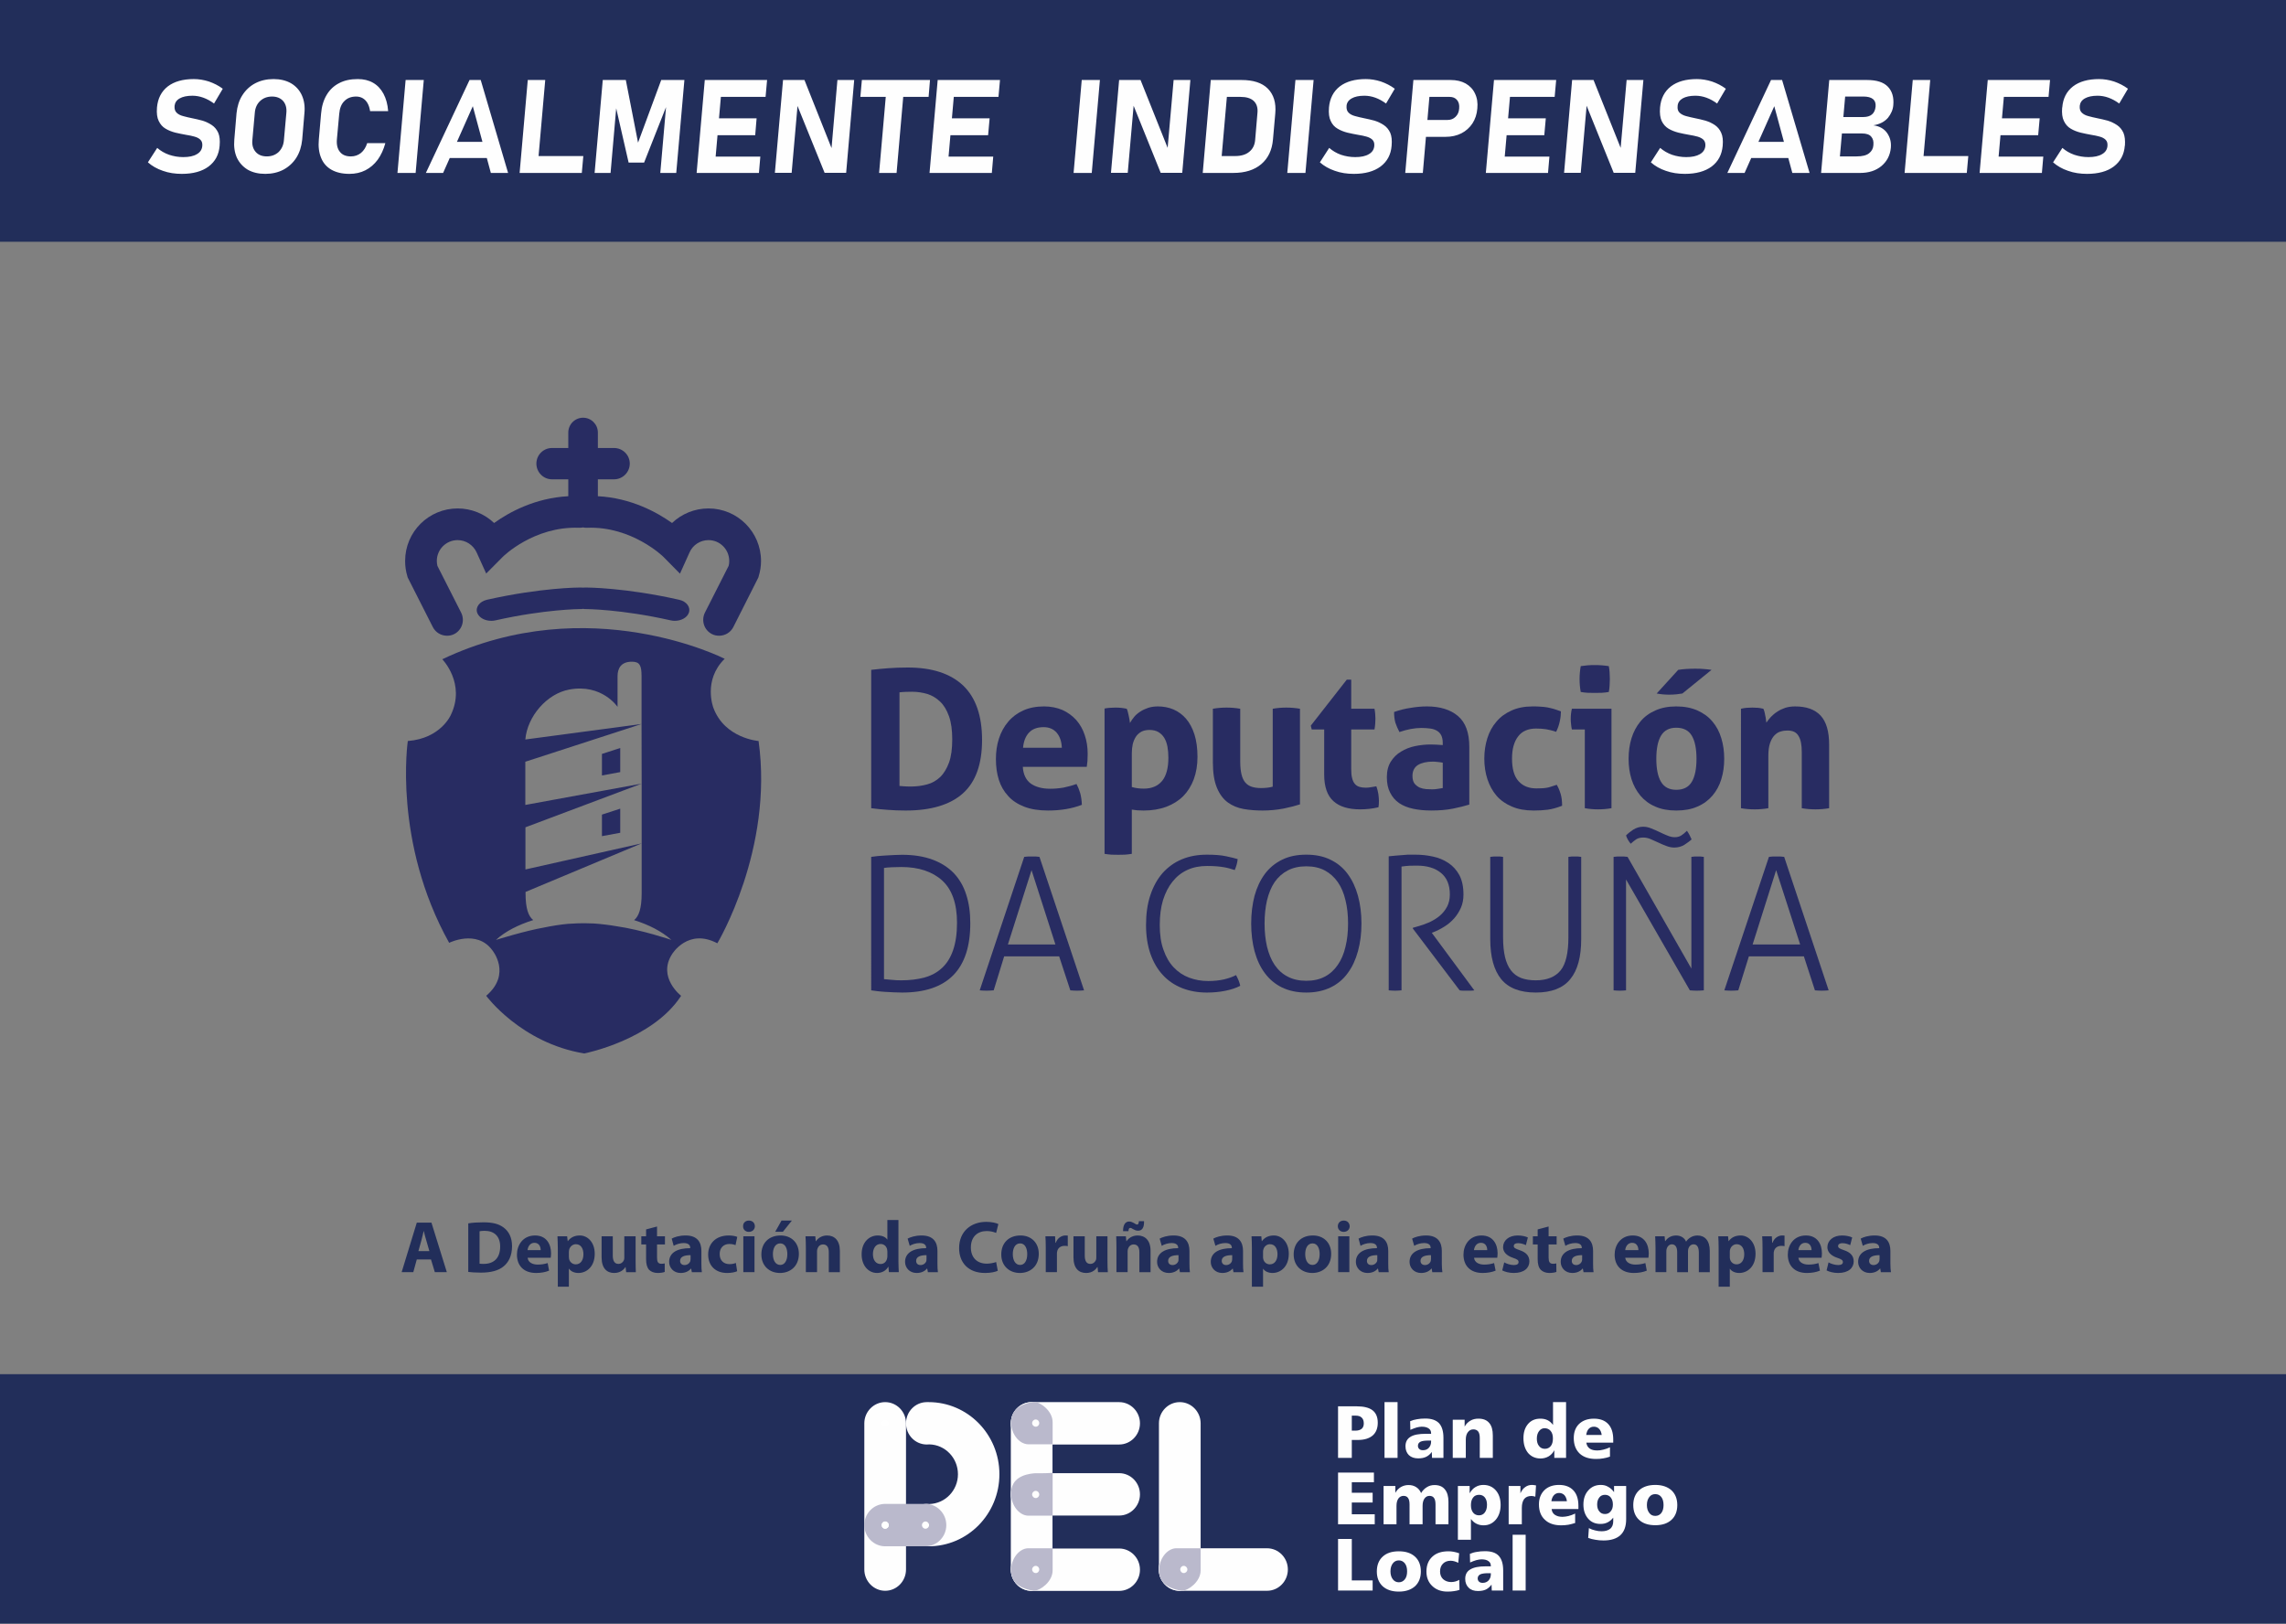 <?xml version="1.0" encoding="utf-8"?>
<!-- Generator: Adobe Illustrator 15.0.0, SVG Export Plug-In . SVG Version: 6.00 Build 0)  -->
<!DOCTYPE svg PUBLIC "-//W3C//DTD SVG 1.1//EN" "http://www.w3.org/Graphics/SVG/1.1/DTD/svg11.dtd">
<svg version="1.1" id="Layer_1" xmlns="http://www.w3.org/2000/svg" xmlns:xlink="http://www.w3.org/1999/xlink" x="0px" y="0px"
	 width="786.076px" height="558.298px" viewBox="0 0 786.076 558.298" enable-background="new 0 0 786.076 558.298"
	 xml:space="preserve">
<rect x="0" y="0" width="786.076" height="558.298" fill="#808080" stroke="none"/>
<g>
	<rect fill="#222E5A" width="789.595" height="83.132"/>
	<rect y="472.523" fill="#222E5A" width="789.595" height="85.775"/>
	<path fill="#222E5A" d="M148.204,433.08l1.322,4.365h4.125l-5.286-17.021h-5.045l-5.206,17.021h4.004l1.202-4.365H148.204z
		 M143.879,430.196l1.002-3.604c0.28-1.001,0.561-2.283,0.801-3.284h0.04c0.24,1.001,0.561,2.283,0.881,3.284l1.042,3.604H143.879z
		 M161.018,437.365c0.961,0.12,2.363,0.239,4.365,0.239c3.364,0,6.086-0.68,7.849-2.203c1.642-1.359,2.844-3.604,2.844-6.887
		c0-3.003-1.122-5.086-2.884-6.406c-1.642-1.242-3.724-1.803-6.968-1.803c-1.922,0-3.804,0.119-5.206,0.361V437.365z
		 M164.903,423.388c0.32-0.08,0.881-0.16,1.722-0.16c3.324,0,5.366,1.883,5.366,5.406c0,4.085-2.283,6.007-5.767,5.967
		c-0.48,0-1.001,0-1.321-0.08V423.388z M189.37,432.479c0.04-0.281,0.12-0.841,0.12-1.522c0-3.044-1.522-6.127-5.486-6.127
		c-4.285,0-6.247,3.444-6.247,6.568c0,3.884,2.402,6.326,6.607,6.326c1.642,0,3.203-0.279,4.445-0.8l-0.481-2.604
		c-1.041,0.32-2.123,0.521-3.404,0.521c-1.802,0-3.364-0.761-3.483-2.362H189.37z M181.401,429.876
		c0.12-1.042,0.761-2.523,2.362-2.523c1.762,0,2.163,1.562,2.163,2.523H181.401z M191.813,442.45h3.804v-6.167h0.08
		c0.561,0.842,1.722,1.441,3.204,1.441c2.763,0,5.606-2.121,5.606-6.606c0-3.965-2.443-6.288-5.125-6.288
		c-1.803,0-3.204,0.682-4.125,1.963h-0.04l-0.2-1.682h-3.324c0.04,1.12,0.121,2.522,0.121,4.124V442.45z M195.617,430.436
		c0-0.2,0.04-0.479,0.08-0.68c0.28-1.122,1.241-1.924,2.323-1.924c1.722,0,2.603,1.482,2.603,3.445c0,2.082-1.001,3.483-2.643,3.483
		c-1.122,0-2.002-0.76-2.283-1.802c-0.04-0.24-0.08-0.521-0.08-0.842V430.436z M218.562,425.111h-3.884v7.327
		c0,0.321-0.04,0.602-0.12,0.842c-0.24,0.6-0.881,1.321-1.922,1.321c-1.321,0-1.922-1.081-1.922-2.883v-6.607h-3.844v7.207
		c0,3.845,1.841,5.406,4.324,5.406c2.202,0,3.404-1.281,3.885-2.041h0.04l0.2,1.762h3.324c-0.04-1.042-0.08-2.363-0.08-3.965
		V425.111z M222.166,422.748v2.363h-1.642v2.802h1.642v5.047c0,1.762,0.361,2.923,1.042,3.684c0.6,0.602,1.642,1.081,2.883,1.081
		c1.082,0,2.002-0.159,2.483-0.359v-2.924c-0.4,0.08-0.601,0.12-1.122,0.12c-1.201,0-1.521-0.682-1.521-2.163v-4.485h2.723v-2.802
		h-2.723v-3.364L222.166,422.748z M241.188,430.156c0-2.923-1.322-5.326-5.407-5.326c-2.282,0-3.964,0.602-4.805,1.082l0.681,2.482
		c0.841-0.521,2.163-0.961,3.443-0.961c1.882,0,2.243,0.961,2.243,1.602v0.16c-4.404,0-7.248,1.521-7.248,4.725
		c0,1.963,1.481,3.805,3.964,3.805c1.482,0,2.724-0.52,3.564-1.521h0.04l0.24,1.242h3.444c-0.12-0.682-0.16-1.842-0.16-3.004
		V430.156z M237.463,432.959c0,0.2-0.04,0.44-0.08,0.64c-0.241,0.802-1.042,1.402-2.002,1.402c-0.841,0-1.521-0.48-1.521-1.442
		c0-1.481,1.562-1.961,3.604-1.961V432.959z M253.04,434.281c-0.6,0.24-1.281,0.4-2.202,0.4c-1.882,0-3.364-1.161-3.364-3.443
		c-0.04-2.043,1.282-3.485,3.283-3.485c1.002,0,1.683,0.202,2.163,0.402l0.601-2.844c-0.801-0.32-1.922-0.481-2.923-0.481
		c-4.605,0-7.087,2.923-7.087,6.528c0,3.924,2.563,6.366,6.526,6.366c1.482,0,2.763-0.279,3.444-0.6L253.04,434.281z
		 M259.447,437.445v-12.334h-3.844v12.334H259.447z M257.525,419.705c-1.241,0-2.042,0.842-2.001,1.962
		c-0.04,1.041,0.761,1.923,1.961,1.923c1.282,0,2.083-0.882,2.083-1.923C259.567,420.546,258.767,419.705,257.525,419.705
		L257.525,419.705z M268.737,419.705l-2.162,3.845h2.643l3.083-3.845H268.737z M268.417,424.83c-3.964,0-6.607,2.523-6.607,6.528
		c0,3.963,2.803,6.366,6.407,6.366c3.283,0,6.487-2.081,6.487-6.606C274.704,427.393,272.182,424.83,268.417,424.83L268.417,424.83z
		 M268.297,427.553c1.762,0,2.442,1.842,2.442,3.685c0,2.242-0.921,3.724-2.442,3.724c-1.642,0-2.523-1.602-2.523-3.724
		C265.774,429.435,266.455,427.553,268.297,427.553L268.297,427.553z M277.107,437.445h3.844v-7.129c0-0.359,0.04-0.72,0.16-0.961
		c0.24-0.721,0.841-1.442,1.922-1.442c1.401,0,1.962,1.082,1.962,2.684v6.849h3.804v-7.329c0-3.643-1.882-5.286-4.405-5.286
		c-2.042,0-3.284,1.162-3.804,1.963h-0.08l-0.16-1.682h-3.364c0.081,1.08,0.121,2.362,0.121,3.924V437.445z M305.138,419.504v6.687
		h-0.08c-0.561-0.84-1.722-1.361-3.244-1.361c-2.963,0-5.566,2.363-5.526,6.528c0,3.844,2.362,6.366,5.286,6.366
		c1.562,0,3.083-0.72,3.844-2.121h0.081l0.16,1.842h3.403c-0.04-0.842-0.12-2.323-0.12-3.686v-14.255H305.138z M305.138,431.917
		c0,0.36-0.04,0.642-0.12,0.882c-0.24,1.12-1.122,1.842-2.203,1.842c-1.602,0-2.643-1.281-2.643-3.403
		c0-1.923,0.921-3.485,2.643-3.485c1.202,0,2.042,0.842,2.243,1.884c0.04,0.2,0.08,0.479,0.08,0.68V431.917z M322.357,430.156
		c0-2.923-1.321-5.326-5.446-5.326c-2.242,0-3.924,0.602-4.806,1.082l0.721,2.482c0.801-0.521,2.163-0.961,3.404-0.961
		c1.882,0,2.243,0.961,2.243,1.602v0.16c-4.365,0-7.249,1.521-7.249,4.725c0,1.963,1.482,3.805,4.005,3.805
		c1.442,0,2.723-0.52,3.523-1.521h0.08l0.241,1.242h3.443c-0.12-0.682-0.16-1.842-0.16-3.004V430.156z M318.593,432.959
		c0,0.2,0,0.44-0.04,0.64c-0.28,0.802-1.041,1.402-2.002,1.402c-0.881,0-1.521-0.48-1.521-1.442c0-1.481,1.562-1.961,3.564-1.961
		V432.959z M342.54,433.961c-0.761,0.279-2.083,0.56-3.204,0.56c-3.444,0-5.486-2.163-5.486-5.566c0-3.804,2.403-5.646,5.446-5.646
		c1.362,0,2.443,0.321,3.244,0.642l0.761-3.044c-0.681-0.359-2.203-0.761-4.164-0.761c-5.166,0-9.331,3.243-9.331,9.05
		c0,4.847,3.043,8.529,8.93,8.529c2.083,0,3.644-0.399,4.365-0.761L342.54,433.961z M350.909,424.83
		c-3.964,0-6.607,2.523-6.607,6.528c0,3.963,2.803,6.366,6.407,6.366c3.283,0,6.487-2.081,6.487-6.606
		C357.196,427.393,354.673,424.83,350.909,424.83L350.909,424.83z M350.789,427.553c1.762,0,2.442,1.842,2.442,3.685
		c0,2.242-0.921,3.724-2.442,3.724c-1.642,0-2.522-1.602-2.522-3.724C348.266,429.435,348.947,427.553,350.789,427.553
		L350.789,427.553z M359.599,437.445h3.844v-6.287c0-0.281,0-0.602,0.08-0.842c0.24-1.201,1.202-1.922,2.604-1.922
		c0.44,0,0.761,0.04,1.041,0.12v-3.645c-0.28-0.04-0.44-0.04-0.801-0.04c-1.201,0-2.723,0.762-3.323,2.523h-0.121l-0.12-2.242
		h-3.323c0.08,1.04,0.12,2.242,0.12,4.044V437.445z M380.822,425.111h-3.844v7.327c0,0.321-0.04,0.602-0.12,0.842
		c-0.28,0.6-0.881,1.321-1.922,1.321c-1.361,0-1.922-1.081-1.922-2.883v-6.607h-3.884v7.207c0,3.845,1.841,5.406,4.365,5.406
		c2.202,0,3.363-1.281,3.844-2.041h0.08l0.16,1.762h3.364c-0.08-1.042-0.12-2.363-0.12-3.965V425.111z M388.03,423.348
		c0.04-0.761,0.24-1.12,0.601-1.12c0.32,0,0.52,0.12,0.961,0.399c0.521,0.28,1.041,0.561,1.722,0.561
		c1.361,0,2.162-0.96,2.083-3.283h-1.762c-0.08,0.881-0.241,1.161-0.641,1.161c-0.321,0-0.681-0.28-1.082-0.52
		c-0.48-0.241-1.001-0.521-1.642-0.521c-1.321,0-2.123,1.201-2.083,3.323H388.03z M383.905,437.445h3.845v-7.129
		c0-0.359,0.04-0.72,0.16-0.961c0.24-0.721,0.881-1.442,1.922-1.442c1.402,0,1.962,1.082,1.962,2.684v6.849h3.845v-7.329
		c0-3.643-1.923-5.286-4.446-5.286c-2.042,0-3.284,1.162-3.804,1.963h-0.08l-0.16-1.682h-3.324c0.04,1.08,0.08,2.362,0.08,3.924
		V437.445z M409.012,430.156c0-2.923-1.32-5.326-5.445-5.326c-2.243,0-3.925,0.602-4.805,1.082l0.72,2.482
		c0.802-0.521,2.164-0.961,3.404-0.961c1.883,0,2.243,0.961,2.243,1.602v0.16c-4.365,0-7.249,1.521-7.249,4.725
		c0,1.963,1.482,3.805,4.005,3.805c1.442,0,2.724-0.52,3.523-1.521h0.08l0.24,1.242h3.445c-0.12-0.682-0.162-1.842-0.162-3.004
		V430.156z M405.249,432.959c0,0.2,0,0.44-0.039,0.64c-0.28,0.802-1.042,1.402-2.002,1.402c-0.882,0-1.521-0.48-1.521-1.442
		c0-1.481,1.562-1.961,3.563-1.961V432.959z M427.434,430.156c0-2.923-1.322-5.326-5.407-5.326c-2.281,0-3.963,0.602-4.805,1.082
		l0.72,2.482c0.802-0.521,2.124-0.961,3.405-0.961c1.882,0,2.242,0.961,2.242,1.602v0.16c-4.365,0-7.249,1.521-7.249,4.725
		c0,1.963,1.482,3.805,3.965,3.805c1.482,0,2.724-0.52,3.563-1.521h0.04l0.242,1.242h3.443c-0.12-0.682-0.16-1.842-0.16-3.004
		V430.156z M423.708,432.959c0,0.2-0.04,0.44-0.079,0.64c-0.24,0.802-1.041,1.402-2.002,1.402c-0.842,0-1.521-0.48-1.521-1.442
		c0-1.481,1.562-1.961,3.603-1.961V432.959z M430.477,442.45h3.844v-6.167h0.04c0.562,0.842,1.723,1.441,3.204,1.441
		c2.763,0,5.605-2.121,5.605-6.606c0-3.965-2.441-6.288-5.125-6.288c-1.802,0-3.203,0.682-4.125,1.963h-0.04l-0.16-1.682h-3.363
		c0.08,1.12,0.12,2.522,0.12,4.124V442.45z M434.321,430.436c0-0.2,0-0.479,0.08-0.68c0.241-1.122,1.201-1.924,2.283-1.924
		c1.722,0,2.603,1.482,2.603,3.445c0,2.082-1.001,3.483-2.643,3.483c-1.122,0-2.002-0.76-2.243-1.802
		c-0.08-0.24-0.08-0.521-0.08-0.842V430.436z M451.46,424.83c-3.965,0-6.608,2.523-6.608,6.528c0,3.963,2.804,6.366,6.408,6.366
		c3.283,0,6.486-2.081,6.486-6.606C457.747,427.393,455.224,424.83,451.46,424.83L451.46,424.83z M451.34,427.553
		c1.762,0,2.441,1.842,2.441,3.685c0,2.242-0.96,3.724-2.441,3.724c-1.642,0-2.523-1.602-2.523-3.724
		C448.817,429.435,449.499,427.553,451.34,427.553L451.34,427.553z M463.994,437.445v-12.334h-3.844v12.334H463.994z
		 M462.072,419.705c-1.241,0-2.042,0.842-2.042,1.962c0,1.041,0.801,1.923,2.002,1.923c1.282,0,2.082-0.882,2.082-1.923
		C464.074,420.546,463.314,419.705,462.072,419.705L462.072,419.705z M477.369,430.156c0-2.923-1.321-5.326-5.445-5.326
		c-2.243,0-3.925,0.602-4.767,1.082l0.682,2.482c0.801-0.521,2.162-0.961,3.403-0.961c1.882,0,2.243,0.961,2.243,1.602v0.16
		c-4.364,0-7.248,1.521-7.248,4.725c0,1.963,1.521,3.805,4.004,3.805c1.481,0,2.723-0.52,3.524-1.521h0.08l0.24,1.242h3.443
		c-0.12-0.682-0.16-1.842-0.16-3.004V430.156z M473.605,432.959c0,0.2,0,0.44-0.04,0.64c-0.281,0.802-1.041,1.402-2.003,1.402
		c-0.88,0-1.521-0.48-1.521-1.442c0-1.481,1.562-1.961,3.564-1.961V432.959z M495.79,430.156c0-2.923-1.321-5.326-5.406-5.326
		c-2.243,0-3.965,0.602-4.805,1.082l0.72,2.482c0.802-0.521,2.123-0.961,3.403-0.961c1.884,0,2.243,0.961,2.243,1.602v0.16
		c-4.364,0-7.248,1.521-7.248,4.725c0,1.963,1.481,3.805,3.965,3.805c1.481,0,2.764-0.52,3.563-1.521h0.08l0.2,1.242h3.484
		c-0.12-0.682-0.2-1.842-0.2-3.004V430.156z M492.065,432.959c0,0.2-0.04,0.44-0.08,0.64c-0.24,0.802-1.041,1.402-2.002,1.402
		c-0.841,0-1.521-0.48-1.521-1.442c0-1.481,1.562-1.961,3.604-1.961V432.959z M514.85,432.479c0.04-0.281,0.12-0.841,0.12-1.522
		c0-3.044-1.521-6.127-5.525-6.127c-4.285,0-6.208,3.444-6.208,6.568c0,3.884,2.403,6.326,6.568,6.326
		c1.682,0,3.203-0.279,4.484-0.8l-0.52-2.604c-1.042,0.32-2.083,0.521-3.405,0.521c-1.802,0-3.363-0.761-3.483-2.362H514.85z
		 M506.841,429.876c0.12-1.042,0.761-2.523,2.402-2.523c1.763,0,2.163,1.562,2.163,2.523H506.841z M516.572,436.843
		c0.922,0.481,2.363,0.881,3.965,0.881c3.563,0,5.366-1.722,5.366-4.005c-0.04-1.842-1.001-3.043-3.364-3.843
		c-1.521-0.521-2.002-0.802-2.002-1.402c0-0.642,0.521-1.001,1.481-1.001c1.042,0,2.122,0.399,2.684,0.682l0.68-2.644
		c-0.76-0.36-2.041-0.682-3.483-0.682c-3.083,0-5.045,1.724-5.045,4.045c0,1.441,0.96,2.844,3.523,3.685
		c1.441,0.48,1.802,0.801,1.802,1.442c0,0.6-0.48,1-1.642,1c-1.122,0-2.604-0.48-3.283-0.921L516.572,436.843z M528.747,422.748
		v2.363h-1.644v2.802h1.644v5.047c0,1.762,0.359,2.923,1.08,3.684c0.602,0.602,1.642,1.081,2.883,1.081
		c1.082,0,1.962-0.159,2.483-0.359l-0.04-2.924c-0.359,0.08-0.602,0.12-1.121,0.12c-1.162,0-1.521-0.682-1.521-2.163v-4.485h2.763
		v-2.802h-2.763v-3.364L528.747,422.748z M547.806,430.156c0-2.923-1.321-5.326-5.444-5.326c-2.244,0-3.926,0.602-4.807,1.082
		l0.722,2.482c0.8-0.521,2.121-0.961,3.403-0.961c1.881,0,2.243,0.961,2.243,1.602v0.16c-4.365,0-7.249,1.521-7.249,4.725
		c0,1.963,1.482,3.805,4.005,3.805c1.44,0,2.723-0.52,3.523-1.521h0.08l0.24,1.242h3.443c-0.12-0.682-0.16-1.842-0.16-3.004V430.156
		z M544.043,432.959c0,0.2,0,0.44-0.08,0.64c-0.24,0.802-1.042,1.402-1.964,1.402c-0.88,0-1.521-0.48-1.521-1.442
		c0-1.481,1.562-1.961,3.565-1.961V432.959z M566.828,432.479c0.04-0.281,0.12-0.841,0.12-1.522c0-3.044-1.521-6.127-5.486-6.127
		c-4.283,0-6.247,3.444-6.247,6.568c0,3.884,2.403,6.326,6.608,6.326c1.642,0,3.203-0.279,4.445-0.8l-0.481-2.604
		c-1.04,0.32-2.122,0.521-3.443,0.521c-1.762,0-3.323-0.761-3.483-2.362H566.828z M558.86,429.876
		c0.08-1.042,0.76-2.523,2.361-2.523c1.762,0,2.163,1.562,2.163,2.523H558.86z M569.271,437.445h3.724v-7.209
		c0-0.279,0.04-0.64,0.16-0.961c0.2-0.641,0.802-1.402,1.762-1.402c1.241,0,1.803,1.082,1.803,2.644v6.929h3.724v-7.209
		c0-0.319,0.04-0.72,0.16-1.001c0.24-0.721,0.882-1.362,1.762-1.362c1.241,0,1.803,1.042,1.803,2.844v6.729h3.764v-7.289
		c0-3.683-1.802-5.326-4.205-5.326c-0.88,0-1.642,0.201-2.321,0.602c-0.602,0.36-1.162,0.8-1.602,1.481h-0.04
		c-0.521-1.281-1.804-2.083-3.405-2.083c-2.082,0-3.203,1.162-3.724,1.923h-0.08l-0.16-1.642h-3.243
		c0.04,1.08,0.12,2.362,0.12,3.924V437.445z M590.974,442.45h3.845v-6.167h0.04c0.561,0.842,1.722,1.441,3.204,1.441
		c2.763,0,5.606-2.121,5.606-6.606c0-3.965-2.443-6.288-5.127-6.288c-1.802,0-3.203,0.682-4.125,1.963h-0.04l-0.159-1.682h-3.364
		c0.08,1.12,0.12,2.522,0.12,4.124V442.45z M594.819,430.436c0-0.2,0-0.479,0.08-0.68c0.24-1.122,1.202-1.924,2.282-1.924
		c1.722,0,2.604,1.482,2.604,3.445c0,2.082-1.002,3.483-2.644,3.483c-1.12,0-2.002-0.76-2.242-1.802
		c-0.08-0.24-0.08-0.521-0.08-0.842V430.436z M606.071,437.445h3.845v-6.287c0-0.281,0-0.602,0.08-0.842
		c0.24-1.201,1.202-1.922,2.604-1.922c0.44,0,0.76,0.04,1.04,0.12v-3.645c-0.28-0.04-0.439-0.04-0.8-0.04
		c-1.202,0-2.724,0.762-3.323,2.523h-0.122l-0.12-2.242h-3.323c0.08,1.04,0.12,2.242,0.12,4.044V437.445z M626.375,432.479
		c0.04-0.281,0.12-0.841,0.12-1.522c0-3.044-1.522-6.127-5.487-6.127c-4.324,0-6.246,3.444-6.246,6.568
		c0,3.884,2.403,6.326,6.566,6.326c1.683,0,3.205-0.279,4.485-0.8l-0.521-2.604c-1.001,0.32-2.082,0.521-3.403,0.521
		c-1.802,0-3.323-0.761-3.483-2.362H626.375z M618.406,429.876c0.08-1.042,0.76-2.523,2.362-2.523c1.762,0,2.163,1.562,2.163,2.523
		H618.406z M628.096,436.843c0.921,0.481,2.363,0.881,3.965,0.881c3.563,0,5.365-1.722,5.365-4.005
		c-0.04-1.842-1.001-3.043-3.364-3.843c-1.521-0.521-2.001-0.802-2.001-1.402c0-0.642,0.56-1.001,1.481-1.001
		c1.08,0,2.122,0.399,2.682,0.682l0.682-2.644c-0.762-0.36-2.042-0.682-3.484-0.682c-3.044,0-5.046,1.724-5.046,4.045
		c0,1.441,0.962,2.844,3.525,3.685c1.44,0.48,1.802,0.801,1.802,1.442c0,0.6-0.481,1-1.642,1c-1.122,0-2.604-0.48-3.285-0.921
		L628.096,436.843z M650.041,430.156c0-2.923-1.281-5.326-5.406-5.326c-2.243,0-3.965,0.602-4.806,1.082l0.721,2.482
		c0.802-0.521,2.123-0.961,3.404-0.961c1.882,0,2.242,0.961,2.242,1.602v0.16c-4.365,0-7.248,1.521-7.248,4.725
		c0,1.963,1.481,3.805,4.005,3.805c1.441,0,2.723-0.52,3.523-1.521h0.08l0.2,1.242h3.484c-0.12-0.682-0.2-1.842-0.2-3.004V430.156z
		 M646.316,432.959c0,0.2-0.04,0.44-0.08,0.64c-0.24,0.802-1.042,1.402-2.002,1.402c-0.842,0-1.521-0.48-1.521-1.442
		c0-1.481,1.602-1.961,3.604-1.961V432.959z"/>
	<path fill="#282C62" d="M299.572,230.335c1.881-0.241,3.804-0.401,5.846-0.561c2.002-0.16,4.285-0.24,6.728-0.24
		c8.37,0,14.697,2.082,19.062,6.207c4.325,4.165,6.487,10.372,6.487,18.701s-2.203,14.456-6.607,18.381
		c-4.405,3.924-10.972,5.886-19.662,5.886c-2.242,0-4.324-0.08-6.207-0.24c-1.922-0.12-3.765-0.32-5.646-0.561V230.335z
		 M309.303,270.259c0.4,0.04,0.921,0.08,1.522,0.12c0.641,0.04,1.361,0.08,2.282,0.08c2.002,0,3.884-0.24,5.646-0.721
		c1.722-0.44,3.244-1.321,4.525-2.523c1.282-1.241,2.283-2.923,3.043-4.965c0.761-2.082,1.122-4.765,1.122-8.008
		c0-3.204-0.361-5.847-1.122-7.969s-1.762-3.804-3.043-5.006c-1.281-1.241-2.763-2.123-4.405-2.643
		c-1.642-0.481-3.403-0.761-5.246-0.761c-0.64,0-1.361,0.04-2.162,0.04c-0.801,0.04-1.522,0.08-2.163,0.16V270.259z"/>
	<path fill="#282C62" d="M351.709,263.691c0.161,2.644,1.122,4.565,2.763,5.767c1.682,1.162,3.884,1.762,6.647,1.762
		c1.481,0,3.003-0.12,4.605-0.4c1.562-0.321,3.043-0.721,4.445-1.242c0.481,0.881,0.921,1.962,1.282,3.163
		c0.32,1.242,0.52,2.563,0.561,4.005c-3.444,1.322-7.289,1.962-11.613,1.962c-3.204,0-5.927-0.44-8.209-1.321
		c-2.242-0.882-4.124-2.083-5.525-3.684c-1.442-1.562-2.523-3.404-3.204-5.567c-0.681-2.162-1.001-4.525-1.001-7.087
		c0-2.523,0.32-4.886,1.041-7.088c0.721-2.203,1.762-4.125,3.164-5.766c1.361-1.643,3.083-2.923,5.165-3.885
		c2.042-0.921,4.445-1.401,7.168-1.401c2.363,0,4.485,0.44,6.368,1.241c1.841,0.841,3.403,2.002,4.725,3.444
		c1.282,1.481,2.283,3.203,2.923,5.206c0.681,2.002,1.001,4.164,1.001,6.447c0,0.841-0.04,1.682-0.08,2.483
		c-0.08,0.841-0.16,1.481-0.24,1.961H351.709z M365.125,257.125c-0.08-2.122-0.641-3.805-1.722-5.125
		c-1.081-1.282-2.604-1.962-4.525-1.962c-2.242,0-3.884,0.641-5.045,1.882c-1.161,1.241-1.842,2.963-2.042,5.206H365.125z"/>
	<path fill="#282C62" d="M379.821,243.629c0.601-0.12,1.202-0.2,1.802-0.24c0.601-0.04,1.282-0.08,2.002-0.08
		c1.242,0,2.522,0.12,3.804,0.401c0.12,0.2,0.24,0.52,0.361,0.961c0.08,0.4,0.2,0.881,0.32,1.361c0.12,0.48,0.2,0.961,0.28,1.402
		c0.04,0.48,0.121,0.841,0.161,1.161c0.4-0.681,0.881-1.401,1.441-2.083c0.56-0.681,1.281-1.281,2.082-1.801
		c0.841-0.561,1.722-0.961,2.763-1.322c1.002-0.32,2.122-0.48,3.363-0.48c1.883,0,3.685,0.36,5.326,1.041
		c1.643,0.721,3.124,1.802,4.325,3.204c1.242,1.441,2.202,3.244,2.884,5.406c0.68,2.163,1.04,4.726,1.04,7.689
		c0,2.883-0.44,5.446-1.282,7.729c-0.84,2.242-2.041,4.165-3.603,5.767c-1.603,1.602-3.563,2.802-5.847,3.684
		c-2.282,0.841-4.886,1.281-7.809,1.281c-0.761,0-1.482-0.04-2.203-0.08c-0.721-0.08-1.362-0.16-1.842-0.24v15.217
		c-0.841,0.12-1.642,0.24-2.402,0.28c-0.761,0.04-1.562,0.04-2.283,0.04c-0.761,0-1.521,0-2.283-0.04
		c-0.761-0.04-1.602-0.16-2.402-0.28V243.629z M389.191,270.62c1.202,0.36,2.563,0.56,4.125,0.56c2.723,0,4.805-0.881,6.286-2.643
		c1.442-1.762,2.163-4.445,2.163-8.009c0-1.402-0.119-2.643-0.321-3.804c-0.24-1.202-0.6-2.203-1.12-3.043
		c-0.521-0.841-1.201-1.481-2.003-1.962c-0.84-0.48-1.842-0.721-3.043-0.721c-1.081,0-2.042,0.201-2.802,0.601
		c-0.761,0.441-1.402,1.001-1.883,1.722c-0.48,0.761-0.841,1.603-1.081,2.563c-0.2,0.961-0.321,2.002-0.321,3.123V270.62z"/>
	<path fill="#282C62" d="M417.062,243.71c1.602-0.281,3.163-0.401,4.726-0.401c1.521,0,3.123,0.12,4.685,0.401v18.14
		c0,1.802,0.16,3.284,0.44,4.445c0.281,1.161,0.722,2.122,1.321,2.803c0.602,0.68,1.321,1.161,2.203,1.441
		c0.88,0.281,1.922,0.441,3.123,0.441c1.642,0,3.004-0.16,4.085-0.481V243.71c1.602-0.281,3.164-0.401,4.646-0.401
		c1.562,0,3.123,0.12,4.725,0.401v32.876c-1.441,0.48-3.283,0.961-5.606,1.441c-2.321,0.441-4.725,0.681-7.248,0.681
		c-2.242,0-4.405-0.16-6.486-0.52c-2.082-0.361-3.886-1.122-5.447-2.243c-1.602-1.162-2.843-2.843-3.764-5.045
		c-0.921-2.203-1.401-5.126-1.401-8.81V243.71z"/>
	<path fill="#282C62" d="M455.344,250.837h-4.284l-0.321-1.322l12.375-15.817h1.521v10.012h8.008c0.12,0.64,0.2,1.241,0.24,1.762
		c0.04,0.561,0.08,1.081,0.08,1.682c0,0.601-0.04,1.202-0.08,1.762c-0.04,0.6-0.12,1.241-0.24,1.922h-8.008v13.455
		c0,1.361,0.08,2.482,0.32,3.283c0.199,0.841,0.52,1.522,0.961,2.002c0.4,0.481,0.921,0.801,1.562,1.001
		c0.601,0.16,1.32,0.28,2.162,0.28c0.681,0,1.321-0.08,1.962-0.2c0.642-0.08,1.201-0.201,1.682-0.281
		c0.321,0.841,0.521,1.722,0.682,2.603c0.12,0.921,0.2,1.722,0.2,2.403c0,0.521-0.04,0.921-0.04,1.242
		c-0.04,0.32-0.08,0.641-0.12,0.961c-2.002,0.48-4.125,0.721-6.287,0.721c-4.005,0-7.088-0.921-9.17-2.803
		c-2.123-1.882-3.204-4.925-3.204-9.17V250.837z"/>
	<path fill="#282C62" d="M496.11,255.402c0-1.041-0.2-1.922-0.521-2.563c-0.36-0.681-0.84-1.202-1.481-1.562
		c-0.601-0.361-1.361-0.641-2.282-0.761c-0.921-0.12-1.922-0.201-3.003-0.201c-2.403,0-4.925,0.481-7.608,1.402
		c-0.602-1.161-1.082-2.243-1.401-3.243c-0.28-1.041-0.44-2.243-0.44-3.645c1.922-0.681,3.844-1.161,5.806-1.441
		c1.923-0.32,3.765-0.48,5.446-0.48c4.564,0,8.168,1.121,10.731,3.323c2.604,2.203,3.885,5.727,3.885,10.572v19.862
		c-1.562,0.48-3.443,0.96-5.646,1.401c-2.202,0.44-4.685,0.64-7.448,0.64c-2.281,0-4.325-0.2-6.207-0.6
		c-1.881-0.401-3.483-1.042-4.845-1.962c-1.321-0.921-2.363-2.123-3.083-3.604c-0.762-1.442-1.122-3.244-1.122-5.326
		c0-2.122,0.48-3.924,1.362-5.326c0.92-1.441,2.081-2.603,3.523-3.444c1.441-0.881,3.043-1.522,4.805-1.882
		c1.763-0.361,3.524-0.561,5.286-0.561c1.282,0,2.684,0.08,4.245,0.2V255.402z M496.11,262.25c-0.521-0.12-1.121-0.16-1.722-0.24
		c-0.642-0.08-1.161-0.12-1.683-0.12c-2.162,0-3.844,0.4-5.125,1.161c-1.242,0.801-1.882,2.042-1.882,3.765
		c0,1.121,0.239,2.002,0.72,2.643c0.521,0.601,1.082,1.041,1.762,1.362c0.682,0.28,1.401,0.44,2.203,0.521
		c0.76,0.04,1.441,0.08,2.002,0.08c0.682,0,1.321-0.04,2.003-0.161c0.641-0.12,1.24-0.2,1.722-0.28V262.25z"/>
	<path fill="#282C62" d="M535.313,269.859c0.521,0.881,0.962,1.882,1.322,3.083c0.359,1.161,0.52,2.522,0.52,4.124
		c-1.762,0.681-3.403,1.162-4.965,1.362c-1.521,0.2-3.163,0.28-4.805,0.28c-2.884,0-5.367-0.44-7.488-1.361
		c-2.124-0.882-3.886-2.123-5.287-3.724c-1.361-1.603-2.403-3.484-3.123-5.646c-0.721-2.203-1.082-4.565-1.082-7.127
		c0-2.523,0.361-4.846,1.042-7.008c0.68-2.163,1.722-4.084,3.123-5.686c1.361-1.643,3.123-2.923,5.207-3.845
		c2.041-0.921,4.443-1.401,7.206-1.401c0.962,0,1.844,0,2.684,0.08c0.802,0.04,1.602,0.12,2.323,0.24
		c0.76,0.16,1.521,0.32,2.242,0.521c0.761,0.24,1.602,0.52,2.522,0.881c0,1-0.119,2.162-0.399,3.403
		c-0.241,1.242-0.682,2.443-1.242,3.604c-1.321-0.44-2.483-0.721-3.484-0.881c-1-0.16-2.122-0.24-3.403-0.24
		c-2.724,0-4.806,0.881-6.167,2.683c-1.401,1.803-2.122,4.325-2.122,7.649c0,3.563,0.761,6.167,2.282,7.808
		c1.481,1.642,3.524,2.442,6.087,2.442c0.642,0,1.241,0,1.802-0.04c0.562,0,1.081-0.08,1.643-0.16c0.521-0.08,1.04-0.2,1.602-0.401
		C533.912,270.339,534.551,270.099,535.313,269.859L535.313,269.859z"/>
	<path fill="#282C62" d="M544.963,250.837h-4.445c-0.12-0.561-0.24-1.161-0.28-1.802c-0.08-0.641-0.12-1.242-0.12-1.842
		c0-1.161,0.12-2.363,0.4-3.483h13.616v34.197c-1.563,0.281-3.124,0.401-4.606,0.401c-1.481,0-3.003-0.12-4.564-0.401V250.837z
		 M543.561,237.943c-0.279-1.482-0.399-2.963-0.399-4.445c0-1.402,0.12-2.884,0.399-4.445c0.762-0.12,1.563-0.2,2.403-0.28
		c0.882-0.081,1.642-0.081,2.363-0.081c0.761,0,1.562,0,2.442,0.081c0.881,0.08,1.722,0.16,2.443,0.28
		c0.16,0.761,0.239,1.522,0.279,2.243s0.08,1.481,0.08,2.203c0,0.721-0.04,1.441-0.08,2.202s-0.119,1.482-0.279,2.243
		c-0.722,0.12-1.563,0.24-2.403,0.28c-0.881,0.04-1.682,0.04-2.402,0.04c-0.722,0-1.521,0-2.403-0.04
		C545.124,238.183,544.323,238.063,543.561,237.943L543.561,237.943z"/>
	<path fill="#282C62" d="M576.398,278.708c-2.762,0-5.165-0.44-7.207-1.361c-2.083-0.882-3.765-2.163-5.126-3.764
		c-1.322-1.603-2.362-3.484-3.044-5.646c-0.68-2.163-1.001-4.525-1.001-7.008c0-2.523,0.321-4.886,1.001-7.088
		c0.682-2.203,1.722-4.125,3.044-5.727c1.361-1.642,3.043-2.883,5.126-3.804c2.042-0.921,4.445-1.401,7.207-1.401
		c2.804,0,5.246,0.48,7.288,1.401c2.083,0.921,3.805,2.163,5.167,3.804c1.361,1.602,2.401,3.524,3.043,5.727
		c0.681,2.202,1,4.565,1,7.088c0,2.483-0.319,4.845-1,7.008c-0.642,2.163-1.682,4.044-3.043,5.646
		c-1.362,1.602-3.084,2.882-5.167,3.764C581.644,278.268,579.202,278.708,576.398,278.708L576.398,278.708z M576.398,271.581
		c2.483,0,4.285-0.921,5.366-2.763c1.082-1.842,1.602-4.485,1.602-7.889c0-3.444-0.52-6.086-1.602-7.929
		c-1.081-1.842-2.883-2.763-5.366-2.763c-2.401,0-4.163,0.921-5.245,2.763c-1.082,1.842-1.602,4.485-1.602,7.929
		c0,3.404,0.52,6.047,1.602,7.889C572.235,270.66,573.997,271.581,576.398,271.581L576.398,271.581z M577.08,230.335
		c1.762-0.281,3.764-0.401,5.967-0.401c1.121,0,2.121,0.04,2.923,0.12c0.84,0.04,1.682,0.161,2.563,0.281l-10.012,8.129
		c-0.562,0.08-1.241,0.2-2.043,0.28c-0.8,0.08-1.642,0.12-2.521,0.12c-1.402,0-2.844-0.12-4.285-0.4L577.08,230.335z"/>
	<path fill="#282C62" d="M598.663,243.71c0.642-0.161,1.242-0.241,1.883-0.321c0.601-0.04,1.281-0.08,2.042-0.08
		c0.721,0,1.402,0.04,1.962,0.08c0.602,0.08,1.162,0.16,1.802,0.321c0.121,0.2,0.241,0.52,0.361,0.961
		c0.12,0.4,0.2,0.841,0.28,1.321c0.12,0.44,0.2,0.921,0.24,1.362c0.08,0.44,0.12,0.801,0.16,1.121
		c0.439-0.681,1.001-1.322,1.602-2.002c0.642-0.641,1.321-1.241,2.163-1.762c0.8-0.561,1.722-0.961,2.722-1.322
		c1.042-0.32,2.163-0.48,3.404-0.48c3.884,0,6.808,1.041,8.771,3.163c1.962,2.123,2.923,5.446,2.923,10.011v21.824
		c-1.563,0.281-3.164,0.401-4.686,0.401c-1.563,0-3.124-0.12-4.726-0.401v-19.301c0-2.403-0.32-4.245-1.08-5.486
		c-0.722-1.321-2.003-1.921-3.805-1.921c-0.762,0-1.521,0.08-2.323,0.32c-0.801,0.2-1.481,0.641-2.122,1.282
		c-0.64,0.641-1.161,1.521-1.562,2.683c-0.4,1.162-0.6,2.643-0.6,4.485v17.94c-1.603,0.281-3.165,0.401-4.687,0.401
		c-1.562,0-3.124-0.12-4.726-0.401V243.71z"/>
	<path fill="#282C62" d="M299.572,294.645c0.6-0.079,1.361-0.159,2.202-0.279c0.881-0.08,1.802-0.16,2.803-0.2
		c0.961-0.08,1.922-0.12,2.923-0.16c0.961-0.04,1.882-0.08,2.683-0.08c4.004,0,7.488,0.561,10.412,1.642
		c2.963,1.082,5.406,2.644,7.368,4.646c1.922,2.041,3.364,4.484,4.285,7.408c0.961,2.923,1.401,6.206,1.401,9.852
		c0,15.896-7.808,23.826-23.466,23.826c-0.881,0-1.842-0.04-2.883-0.08c-1-0.041-2.002-0.081-2.963-0.161
		c-0.961-0.04-1.842-0.16-2.684-0.24c-0.841-0.12-1.521-0.2-2.082-0.28V294.645z M303.977,336.692
		c0.761,0.081,1.682,0.161,2.723,0.241c1.042,0.12,2.123,0.16,3.203,0.16c2.963,0,5.607-0.32,7.969-0.962
		c2.362-0.64,4.365-1.722,6.047-3.283c1.642-1.521,2.923-3.523,3.804-6.086c0.882-2.523,1.362-5.687,1.362-9.452
		c0-6.606-1.722-11.451-5.086-14.535c-3.403-3.083-8.089-4.645-14.096-4.645c-0.96,0-2.001,0.04-3.123,0.08
		c-1.161,0.04-2.082,0.12-2.803,0.24V336.692z"/>
	<path fill="#282C62" d="M352.19,294.645c0.32-0.039,0.721-0.079,1.242-0.119c0.52,0,0.961,0,1.402,0c0.44,0,0.921,0,1.441,0
		c0.481,0.04,0.881,0.08,1.162,0.119l15.336,45.892c-0.28,0.04-0.64,0.04-1.081,0.08c-0.481,0.04-0.921,0.04-1.362,0.04
		c-0.4,0-0.801,0-1.201-0.04c-0.441-0.04-0.801-0.04-1.082-0.08l-3.844-11.693h-18.901l-3.604,11.693
		c-0.361,0.04-0.761,0.04-1.202,0.08c-0.44,0.04-0.841,0.04-1.241,0.04c-0.44,0-0.881,0-1.321-0.04
		c-0.441-0.04-0.801-0.04-1.041-0.08L352.19,294.645z M362.922,324.76l-8.209-25.55l-8.128,25.55H362.922z"/>
	<path fill="#282C62" d="M425.031,335.292c0.32,0.641,0.642,1.24,0.882,1.842c0.239,0.601,0.439,1.242,0.56,1.842
		c-1.441,0.762-3.163,1.321-5.165,1.722c-2.003,0.4-4.085,0.602-6.288,0.602c-3.123,0-5.965-0.521-8.528-1.521
		c-2.604-1.042-4.805-2.523-6.608-4.485c-1.842-1.963-3.243-4.365-4.283-7.288c-1.002-2.884-1.522-6.207-1.522-9.932
		c0-3.845,0.48-7.248,1.482-10.251c1-3.004,2.401-5.527,4.203-7.608c1.844-2.042,4.005-3.644,6.608-4.726
		c2.562-1.081,5.445-1.602,8.648-1.602c2.644,0,4.887,0.16,6.688,0.561c1.762,0.399,3.083,0.682,3.885,0.961
		c-0.08,0.761-0.201,1.402-0.361,1.922c-0.12,0.48-0.36,1.122-0.641,1.842c-0.56-0.16-1.121-0.36-1.722-0.52
		c-0.562-0.16-1.201-0.32-1.923-0.44c-0.721-0.12-1.562-0.24-2.521-0.32c-0.962-0.081-2.084-0.121-3.364-0.121
		c-2.522,0-4.766,0.441-6.768,1.361c-2.002,0.922-3.684,2.243-5.085,4.005c-1.402,1.722-2.483,3.845-3.285,6.367
		c-0.76,2.522-1.12,5.366-1.12,8.569c0,3.283,0.4,6.127,1.281,8.53c0.841,2.441,2.002,4.444,3.523,6.046
		c1.522,1.603,3.284,2.764,5.285,3.523c2.044,0.762,4.205,1.162,6.568,1.162c2.002,0,3.804-0.2,5.445-0.561
		C422.548,336.372,423.909,335.892,425.031,335.292L425.031,335.292z"/>
	<path fill="#282C62" d="M449.177,341.298c-3.203,0-5.967-0.602-8.368-1.763c-2.363-1.16-4.325-2.804-5.887-4.926
		c-1.562-2.081-2.724-4.604-3.525-7.528c-0.76-2.923-1.16-6.086-1.16-9.529c0-3.445,0.4-6.608,1.16-9.532
		c0.802-2.883,1.964-5.365,3.525-7.488c1.562-2.081,3.523-3.723,5.887-4.885c2.401-1.201,5.165-1.762,8.368-1.762
		s5.967,0.561,8.37,1.762c2.402,1.162,4.364,2.804,5.886,4.885c1.563,2.123,2.724,4.605,3.523,7.488
		c0.802,2.924,1.202,6.087,1.202,9.532c0,3.443-0.4,6.606-1.202,9.529c-0.8,2.924-1.961,5.447-3.523,7.528
		c-1.521,2.122-3.483,3.766-5.886,4.926C455.144,340.697,452.38,341.298,449.177,341.298L449.177,341.298z M449.177,337.253
		c2.483,0,4.604-0.48,6.408-1.441c1.762-0.922,3.243-2.283,4.444-4.045c1.2-1.722,2.082-3.804,2.643-6.247
		c0.602-2.403,0.881-5.085,0.881-7.968c0-2.884-0.279-5.567-0.881-7.97c-0.561-2.442-1.442-4.525-2.643-6.247
		c-1.201-1.722-2.683-3.043-4.444-4.004c-1.804-0.961-3.925-1.441-6.408-1.441c-2.442,0-4.605,0.48-6.407,1.441
		s-3.283,2.282-4.484,4.004c-1.162,1.722-2.002,3.805-2.604,6.247c-0.56,2.402-0.84,5.086-0.84,7.97c0,2.883,0.28,5.564,0.84,7.968
		c0.602,2.443,1.441,4.525,2.604,6.247c1.201,1.762,2.683,3.123,4.484,4.045C444.572,336.773,446.735,337.253,449.177,337.253
		L449.177,337.253z"/>
	<path fill="#282C62" d="M477.529,294.446c0.961-0.08,1.762-0.16,2.483-0.24c0.68-0.04,1.361-0.12,2.041-0.16
		c0.642-0.08,1.322-0.12,2.044-0.16c0.72,0,1.602,0,2.562,0c2.043,0,4.045,0.2,6.047,0.641c1.963,0.401,3.765,1.161,5.326,2.203
		c1.562,1.04,2.844,2.441,3.805,4.204c0.92,1.762,1.4,3.964,1.4,6.647c0,1.682-0.28,3.163-0.88,4.564
		c-0.602,1.322-1.362,2.563-2.323,3.646c-0.96,1.08-2.082,2.041-3.323,2.802c-1.242,0.801-2.523,1.441-3.844,1.963l-0.521,0.2
		l14.616,19.781c-0.439,0.08-0.842,0.12-1.281,0.12h-2.523c-0.4,0-0.8-0.04-1.24-0.12l-16.098-21.263v-0.24l1.401-0.401
		c1.481-0.4,2.883-0.881,4.245-1.482c1.361-0.64,2.562-1.359,3.604-2.241c1.041-0.882,1.881-1.922,2.522-3.123
		c0.601-1.162,0.961-2.563,0.961-4.205c0-3.323-1.041-5.807-3.084-7.448c-2.042-1.682-4.805-2.483-8.288-2.483
		c-0.882,0-1.722,0-2.483,0.04c-0.76,0.04-1.682,0.12-2.764,0.281v42.566c-0.279,0.04-0.64,0.04-1.08,0.08
		c-0.401,0.04-0.801,0.04-1.161,0.04s-0.762,0-1.122-0.04c-0.399-0.04-0.72-0.04-1.041-0.08V294.446z"/>
	<path fill="#282C62" d="M512.448,294.645c0.32-0.039,0.681-0.079,1.121-0.119c0.401,0,0.801,0,1.121,0c0.4,0,0.762,0,1.162,0
		c0.359,0.04,0.72,0.08,1.001,0.119v27.672c0,2.684,0.24,4.965,0.681,6.807c0.439,1.843,1.121,3.365,2.041,4.565
		c0.922,1.201,2.083,2.043,3.485,2.603c1.401,0.521,3.083,0.802,5.045,0.802c3.845,0,6.688-1.161,8.53-3.404
		c1.801-2.242,2.683-6.047,2.683-11.372v-27.672c0.32-0.039,0.641-0.079,1.04-0.119c0.361,0,0.762,0,1.122,0s0.762,0,1.161,0
		c0.44,0.04,0.801,0.08,1.082,0.119v28.271c0,6.127-1.242,10.732-3.765,13.775c-2.483,3.085-6.447,4.606-11.854,4.606
		c-5.405,0-9.37-1.521-11.894-4.606c-2.481-3.043-3.764-7.648-3.764-13.775V294.645z"/>
	<path fill="#282C62" d="M554.855,294.645c0.319-0.039,0.68-0.079,1.201-0.119c0.48,0,0.88,0,1.242,0c0.319,0,0.72,0,1.2,0
		c0.481,0.04,0.841,0.08,1.161,0.119l21.944,38.403v-38.403c0.28-0.039,0.601-0.079,1.002-0.119c0.36,0,0.721,0,1.12,0
		c0.32,0,0.682,0,1.082,0c0.399,0.04,0.761,0.08,1.081,0.119v45.892c-0.28,0.04-0.642,0.04-1.121,0.08
		c-0.48,0.04-0.922,0.04-1.322,0.04c-0.319,0-0.72,0-1.201-0.04c-0.48-0.04-0.88-0.04-1.162-0.08l-21.943-38.121v38.121
		c-0.319,0.04-0.641,0.04-1.001,0.08s-0.721,0.04-1.122,0.04c-0.399,0-0.8,0-1.2-0.04c-0.401-0.04-0.682-0.04-0.961-0.08V294.645z"
		/>
	<path fill="#282C62" d="M565.066,287.999c-0.961,0-1.762,0.2-2.363,0.561c-0.6,0.401-1.241,0.921-1.961,1.562
		c-0.722-0.88-1.282-1.802-1.603-2.844c0.641-0.68,1.482-1.32,2.483-2.001c1.04-0.641,2.162-1.002,3.403-1.002
		c0.921,0,1.882,0.201,2.804,0.602c0.96,0.36,1.922,0.8,2.843,1.241c0.881,0.44,1.802,0.841,2.683,1.2
		c0.841,0.361,1.722,0.562,2.563,0.562c0.842,0,1.563-0.2,2.163-0.562c0.561-0.359,1.24-0.88,2.002-1.642
		c0.32,0.481,0.641,0.962,0.881,1.442c0.241,0.521,0.481,1.001,0.721,1.521c-0.681,0.642-1.562,1.241-2.522,1.883
		c-1.001,0.601-2.162,0.92-3.443,0.92c-0.922,0-1.842-0.2-2.764-0.56c-0.922-0.36-1.842-0.722-2.724-1.162
		c-0.92-0.439-1.802-0.84-2.682-1.201C566.708,288.159,565.867,287.999,565.066,287.999L565.066,287.999z"/>
	<path fill="#282C62" d="M608.274,294.645c0.28-0.039,0.681-0.079,1.2-0.119c0.521,0,0.962,0,1.402,0c0.481,0,0.961,0,1.441,0
		c0.481,0.04,0.882,0.08,1.201,0.119l15.297,45.892c-0.24,0.04-0.6,0.04-1.08,0.08c-0.481,0.04-0.922,0.04-1.361,0.04
		c-0.36,0-0.762,0-1.202-0.04c-0.439-0.04-0.802-0.04-1.081-0.08l-3.804-11.693h-18.901l-3.644,11.693
		c-0.361,0.04-0.722,0.04-1.201,0.08c-0.44,0.04-0.842,0.04-1.242,0.04s-0.84,0-1.281-0.04c-0.44-0.04-0.801-0.04-1.082-0.08
		L608.274,294.645z M619.006,324.76l-8.25-25.55l-8.089,25.55H619.006z"/>
	<path fill="#282C62" d="M140.196,198.58l8.649,17.059c0.961,1.883,2.883,2.963,4.886,2.963c0.801,0,1.642-0.16,2.443-0.561
		c2.682-1.362,3.764-4.645,2.402-7.368l-8.169-16.098c-0.12-0.561-0.2-1.122-0.2-1.682c0-3.965,3.203-7.168,7.168-7.168
		c2.803,0,5.366,1.682,6.527,4.245l3.284,7.248l5.606-5.646c0.08-0.12,10.732-10.691,26.349-10.091c0.44,0,0.921-0.04,1.361-0.12
		c0.441,0.08,0.881,0.16,1.362,0.12c15.457-0.6,26.269,9.971,26.349,10.091l5.606,5.686l3.283-7.288
		c1.122-2.563,3.684-4.245,6.527-4.245c3.924,0,7.127,3.204,7.127,7.168c0,0.56-0.04,1.121-0.2,1.682l-8.169,16.098
		c-1.321,2.723-0.28,6.006,2.443,7.368c0.761,0.401,1.602,0.561,2.443,0.561c2.002,0,3.924-1.081,4.885-2.963l8.61-17.059l0.12-0.44
		c0.521-1.682,0.801-3.444,0.801-5.246c0-9.972-8.089-18.061-18.06-18.061c-4.765,0-9.21,1.842-12.534,5.006
		c-5.166-3.684-14.096-8.609-25.508-9.21v-5.807h5.566c2.963,0,5.406-2.443,5.406-5.406c0-2.963-2.443-5.366-5.406-5.366h-5.566
		v-5.326c0-2.803-2.283-5.086-5.086-5.086s-5.085,2.283-5.085,5.086v5.326h-5.606c-2.963,0-5.366,2.403-5.366,5.366
		c0,2.963,2.402,5.406,5.366,5.406h5.606v5.807c-11.453,0.601-20.383,5.526-25.508,9.21c-3.324-3.164-7.809-5.006-12.534-5.006
		c-9.971,0-18.061,8.049-18.061,18.021v0.16c0,1.722,0.241,3.443,0.761,5.125L140.196,198.58z"/>
	<path fill="#282C62" d="M201.423,202.023c-0.32,0-0.64,0-0.921,0.04c-0.32-0.04-0.641-0.04-0.961-0.04
		c-0.521,0-13.575,0.04-32.076,4.204c-2.603,0.601-4.125,2.644-3.323,4.606c0.68,1.642,2.643,2.643,4.805,2.643
		c0.481,0,0.961-0.04,1.441-0.16c16.858-3.804,28.953-3.884,29.152-3.884c0.32,0,0.641,0,0.961-0.08
		c0.281,0.08,0.601,0.08,0.921,0.08c0.121,0,12.134,0.04,29.192,3.884c0.481,0.12,0.961,0.16,1.441,0.16
		c2.123,0,4.125-1.041,4.766-2.643c0.801-1.962-0.681-4.045-3.324-4.606C215.039,202.063,201.984,202.023,201.423,202.023
		L201.423,202.023z"/>
	<path fill="#282C62" d="M260.849,254.802c0,0-11.653-0.881-15.538-11.413c0,0-3.684-9.45,3.884-16.858
		c0,0-46.651-23.827-97.107,0.16c0,0,8.129,8.289,2.963,19.101c0,0-3.404,8.129-14.816,9.01c0,0-5.166,34.638,14.216,69.397
		c0,0,9.49-4.726,14.815,2.523c0,0,6.809,8.128-2.082,15.696c0,0,11.973,16.258,33.717,19.823h0.04
		c0.4-0.082,23.466-4.727,33.276-19.823c0,0-8.289-6.366-3.083-14.375c0,0,5.446-9.01,15.537-3.685
		C246.673,324.359,266.055,292.083,260.849,254.802L260.849,254.802z M211.875,318.472c-2.283-0.4-5.246-0.761-7.608-0.92
		c-2.402-0.12-4.204-0.08-4.204-0.08s-2.083,0-4.766,0.199c-2.643,0.24-5.847,0.761-8.089,1.242
		c-6.566,1.12-16.658,4.283-16.658,4.283c3.244-3.003,7.809-5.245,12.774-6.807c0-0.04,0-0.04,0-0.04
		c-1.602-1.281-2.603-3.885-2.603-9.17v-0.481L220.645,290l-39.964,8.97v-14.495l39.964-15.017l-40.004,7.328V261.93l39.964-12.974
		l-39.964,5.326c0.681-7.929,7.408-15.777,15.136-17.179c11.212-2.083,16.579,5.966,16.579,5.966v-10.571
		c0-2.763,1.281-4.966,4.926-4.966c2.722,0,3.323,1.322,3.323,4.966v16.458l0.04,20.502v37.722c0,5.285-1.001,7.929-2.603,9.21l0,0
		c4.965,1.562,9.53,3.844,12.814,6.807C230.856,323.197,220.645,319.713,211.875,318.472L211.875,318.472z"/>
	<polygon fill="#282C62" points="213.276,265.494 206.989,266.655 206.989,259.247 213.276,257.205 	"/>
	<polygon fill="#282C62" points="213.276,286.357 206.989,287.519 206.989,280.11 213.276,278.068 	"/>
	<path fill="#FEFEFE" d="M62.51,59.786c-2.323,0-4.485-0.321-6.488-1.042c-2.042-0.681-3.764-1.682-5.166-2.923l0,0l3.203-4.965l0,0
		c1.162,1.001,2.483,1.802,4.085,2.363c1.562,0.521,3.164,0.801,4.885,0.801c1.962,0,3.524-0.321,4.646-1.001
		c1.161-0.641,1.762-1.602,1.882-2.803v-0.04c0.08-0.921-0.12-1.602-0.641-2.123c-0.48-0.48-1.161-0.841-2.042-1.081
		c-0.842-0.241-1.802-0.441-2.843-0.601c-1.202-0.201-2.443-0.48-3.724-0.761c-1.242-0.321-2.363-0.761-3.364-1.362
		c-1.041-0.601-1.802-1.481-2.362-2.643C54.02,40.484,53.82,38.923,53.979,37v-0.04c0.281-3.124,1.522-5.526,3.724-7.248
		c2.203-1.682,5.206-2.523,8.93-2.523c1.722,0,3.484,0.281,5.206,0.841c1.722,0.601,3.324,1.401,4.766,2.483l0,0l-3.004,5.085l0,0
		c-2.402-1.762-4.885-2.682-7.447-2.682c-1.843,0-3.324,0.32-4.365,0.92c-1.082,0.601-1.642,1.482-1.762,2.563v0.041
		c-0.08,1.001,0.161,1.802,0.721,2.322c0.521,0.521,1.282,0.921,2.243,1.162c0.921,0.28,1.962,0.481,3.043,0.721
		c1.202,0.24,2.403,0.521,3.604,0.841c1.162,0.361,2.242,0.881,3.204,1.522c0.96,0.641,1.682,1.521,2.202,2.643
		c0.481,1.121,0.641,2.603,0.481,4.405v0.04c-0.24,3.083-1.522,5.446-3.804,7.167C69.437,58.945,66.394,59.786,62.51,59.786
		L62.51,59.786z M91.221,59.786c-2.363,0-4.365-0.481-6.047-1.442c-1.642-1.001-2.883-2.362-3.724-4.125
		c-0.801-1.802-1.081-3.844-0.881-6.207l0.761-9.05c0.24-2.362,0.881-4.445,2.002-6.208c1.121-1.762,2.603-3.163,4.444-4.124
		c1.843-0.961,3.925-1.442,6.288-1.442c2.322,0,4.325,0.481,6.006,1.442c1.642,0.961,2.923,2.362,3.724,4.124
		c0.801,1.763,1.121,3.845,0.881,6.208l-0.761,9.05c-0.24,2.363-0.881,4.405-2.002,6.207c-1.121,1.762-2.603,3.123-4.445,4.125
		C95.626,59.305,93.543,59.786,91.221,59.786L91.221,59.786z M91.742,53.779c1.642,0,3.003-0.521,4.084-1.521
		c1.042-1.042,1.682-2.403,1.802-4.085l0.841-9.37c0.16-1.682-0.241-3.084-1.122-4.085c-0.921-1-2.163-1.521-3.804-1.521
		s-3.003,0.521-4.084,1.521c-1.082,1.001-1.723,2.403-1.842,4.085l-0.841,9.37c-0.16,1.682,0.24,3.043,1.162,4.085
		C88.818,53.259,90.1,53.779,91.742,53.779L91.742,53.779z M120.133,59.786c-2.443,0-4.485-0.481-6.126-1.402
		c-1.643-0.921-2.843-2.282-3.564-4.045c-0.761-1.802-1.042-3.924-0.801-6.446l0.761-8.77c0.2-2.522,0.841-4.685,1.922-6.487
		c1.042-1.762,2.483-3.124,4.285-4.044c1.802-0.961,3.924-1.402,6.407-1.402c2.002,0,3.764,0.401,5.286,1.282
		c1.482,0.841,2.683,2.123,3.563,3.764c0.882,1.642,1.442,3.644,1.603,5.967l0,0h-6.208l0,0c-0.16-1.042-0.44-1.962-0.881-2.723
		c-0.4-0.721-0.961-1.282-1.602-1.682c-0.681-0.401-1.441-0.601-2.322-0.601c-1.682,0-3.043,0.521-4.045,1.562
		c-1.041,1.001-1.602,2.483-1.762,4.365l-0.801,8.77c-0.16,1.841,0.2,3.323,1.041,4.324c0.801,1.042,2.083,1.562,3.764,1.562
		c1.322,0,2.483-0.4,3.484-1.202c0.961-0.801,1.682-1.922,2.122-3.364l0,0h6.247l0,0c-0.601,2.203-1.482,4.125-2.643,5.727
		c-1.162,1.562-2.563,2.763-4.205,3.604S122.175,59.786,120.133,59.786L120.133,59.786z M145.722,27.51l-2.803,31.955h-6.247
		l2.804-31.955H145.722z M146.442,59.465l15.017-31.955h3.844l9.411,31.955h-5.927l-6.208-22.945l-10.21,22.945H146.442z
		 M152.769,54.339l0.481-5.565h16.819l-0.481,5.565H152.769z M178.678,59.465l2.803-31.955h6.006l-2.803,31.955H178.678z
		 M181.361,59.465l0.48-5.807h18.741l-0.52,5.807H181.361z M219.403,49.054l7.969-21.543h7.969l-2.803,31.955h-5.486l2.163-24.827
		l0.12,1.401l-7.849,19.862h-5.326l-4.445-19.421l0.401-1.842l-2.163,24.827h-5.486l2.803-31.955h7.929L219.403,49.054z
		 M239.545,59.465l2.804-31.955h6.046l-2.803,31.955H239.545z M241.708,59.465l0.521-5.606h19.221l-0.48,5.606H241.708z
		 M242.869,46.491l0.481-5.807h16.818l-0.481,5.807H242.869z M244.03,33.316l0.48-5.806h19.262l-0.521,5.806H244.03z
		 M266.455,59.425l2.803-31.915h7.368l9.731,24.467l-0.561,0.561l2.163-25.027h5.767l-2.763,31.915h-7.408l-9.771-24.106
		l0.601-0.561l-2.163,24.667H266.455z M302.295,59.465l2.563-29.353h6.007l-2.563,29.353H302.295z M295.848,33.316l0.52-5.806
		h23.426l-0.48,5.806H295.848z M319.634,59.465l2.803-31.955h6.047l-2.803,31.955H319.634z M321.836,59.465l0.48-5.606h19.222
		l-0.481,5.606H321.836z M322.958,46.491l0.521-5.807h16.818l-0.521,5.807H322.958z M324.12,33.316l0.48-5.806h19.261l-0.521,5.806
		H324.12z M378.219,27.51l-2.803,31.955h-6.247l2.802-31.955H378.219z M382.023,59.425l2.803-31.915h7.368l9.771,24.467
		l-0.602,0.561l2.203-25.027h5.767l-2.803,31.915h-7.408l-9.731-24.106l0.561-0.561l-2.162,24.667H382.023z M416.583,59.465
		l0.52-5.807h7.648c2.002,0,3.644-0.48,4.805-1.441c1.202-0.961,1.884-2.282,2.044-4.044l0.8-9.411
		c0.16-1.722-0.28-3.083-1.281-4.044c-1.041-0.96-2.563-1.401-4.565-1.401h-7.688l0.521-5.806h7.528
		c4.045,0,7.048,0.961,9.051,2.963c2.002,2.042,2.882,4.845,2.563,8.489l-0.801,9.05c-0.321,3.644-1.682,6.448-4.045,8.449
		c-2.363,2.002-5.566,3.003-9.569,3.003H416.583z M413.579,59.465l2.762-31.955h6.047l-2.802,31.955H413.579z M451.701,27.51
		l-2.804,31.955h-6.246l2.803-31.955H451.701z M465.515,59.786c-2.321,0-4.484-0.321-6.486-1.042
		c-2.042-0.681-3.765-1.682-5.167-2.923l0,0l3.205-4.965l0,0c1.16,1.001,2.481,1.802,4.044,2.363
		c1.562,0.521,3.203,0.801,4.926,0.801c1.962,0,3.523-0.321,4.646-1.001c1.161-0.641,1.762-1.602,1.882-2.803v-0.04
		c0.079-0.921-0.12-1.602-0.641-2.123c-0.481-0.48-1.201-0.841-2.043-1.081c-0.84-0.241-1.802-0.441-2.844-0.601
		c-1.201-0.201-2.441-0.48-3.723-0.761c-1.242-0.321-2.363-0.761-3.364-1.362c-1.041-0.601-1.843-1.481-2.362-2.643
		c-0.561-1.121-0.762-2.683-0.601-4.605v-0.04c0.28-3.124,1.521-5.526,3.724-7.248c2.203-1.682,5.206-2.523,8.93-2.523
		c1.722,0,3.483,0.281,5.205,0.841c1.724,0.601,3.325,1.401,4.767,2.483l0,0l-3.003,5.085l0,0c-2.403-1.762-4.887-2.682-7.448-2.682
		c-1.884,0-3.325,0.32-4.365,0.92c-1.082,0.601-1.682,1.482-1.762,2.563v0.041c-0.08,1.001,0.16,1.802,0.72,2.322
		c0.521,0.521,1.282,0.921,2.243,1.162c0.92,0.28,1.962,0.481,3.044,0.721c1.2,0.24,2.401,0.521,3.603,0.841
		c1.162,0.361,2.244,0.881,3.204,1.522c0.961,0.641,1.682,1.521,2.203,2.643c0.479,1.121,0.64,2.603,0.479,4.405v0.04
		c-0.239,3.083-1.521,5.446-3.805,7.167C472.444,58.945,469.4,59.786,465.515,59.786L465.515,59.786z M487.06,47.052l0.48-5.806
		h10.251c1.082,0,2.002-0.361,2.724-1.082c0.76-0.72,1.16-1.682,1.24-2.842c0.121-1.242-0.12-2.203-0.721-2.923
		c-0.6-0.721-1.441-1.082-2.563-1.082H488.26l0.521-5.806h10.052c2.002,0,3.724,0.4,5.165,1.201
		c1.441,0.841,2.523,1.962,3.203,3.444c0.722,1.482,1.002,3.204,0.802,5.166c-0.16,1.922-0.722,3.644-1.682,5.125
		c-0.962,1.441-2.243,2.603-3.805,3.404c-1.603,0.801-3.403,1.201-5.407,1.201H487.06z M483.215,59.465l2.803-31.955h6.007
		l-2.763,31.955H483.215z M510.926,59.465l2.804-31.955h6.007l-2.804,31.955H510.926z M513.088,59.465l0.48-5.606h19.221
		l-0.479,5.606H513.088z M514.209,46.491l0.521-5.807h16.818l-0.521,5.807H514.209z M515.372,33.316l0.52-5.806h19.222l-0.521,5.806
		H515.372z M537.836,59.425l2.762-31.915h7.368l9.771,24.467l-0.602,0.561l2.203-25.027h5.767l-2.803,31.915h-7.408l-9.73-24.106
		l0.561-0.561l-2.164,24.667H537.836z M579.361,59.786c-2.321,0-4.484-0.321-6.526-1.042c-2.042-0.681-3.765-1.682-5.165-2.923l0,0
		l3.203-4.965l0,0c1.16,1.001,2.522,1.802,4.084,2.363c1.563,0.521,3.204,0.801,4.886,0.801c1.962,0,3.523-0.321,4.686-1.001
		c1.121-0.641,1.762-1.602,1.882-2.803v-0.04c0.08-0.921-0.16-1.602-0.641-2.123c-0.521-0.48-1.201-0.841-2.043-1.081
		c-0.88-0.241-1.842-0.441-2.843-0.601c-1.24-0.201-2.482-0.48-3.724-0.761c-1.242-0.321-2.403-0.761-3.403-1.362
		c-1.002-0.601-1.804-1.481-2.363-2.643c-0.521-1.121-0.721-2.683-0.561-4.605v-0.04c0.28-3.124,1.521-5.526,3.724-7.248
		c2.203-1.682,5.167-2.523,8.93-2.523c1.722,0,3.443,0.281,5.207,0.841c1.722,0.601,3.323,1.401,4.765,2.483l0,0l-3.003,5.085l0,0
		c-2.403-1.762-4.886-2.682-7.488-2.682c-1.842,0-3.283,0.32-4.365,0.92c-1.042,0.601-1.642,1.482-1.722,2.563v0.041
		c-0.12,1.001,0.12,1.802,0.68,2.322c0.562,0.521,1.322,0.921,2.244,1.162c0.96,0.28,2.001,0.481,3.083,0.721
		c1.201,0.24,2.401,0.521,3.563,0.841c1.201,0.361,2.283,0.881,3.243,1.522c0.922,0.641,1.682,1.521,2.163,2.643
		c0.521,1.121,0.68,2.603,0.521,4.405v0.04c-0.28,3.083-1.522,5.446-3.804,7.167C586.29,58.945,583.207,59.786,579.361,59.786
		L579.361,59.786z M593.978,59.465l15.017-31.955h3.805l9.45,31.955h-5.927l-6.207-22.945l-10.211,22.945H593.978z M600.264,54.339
		l0.521-5.565h16.818l-0.52,5.565H600.264z M628.816,59.465l0.521-5.686h9.09c1.962,0,3.403-0.361,4.285-1.082
		c0.88-0.681,1.401-1.602,1.481-2.763v-0.081c0.12-1.201-0.12-2.163-0.762-2.882c-0.6-0.721-1.682-1.082-3.203-1.082h-10.211
		l0.48-5.647h10.211c2.603,0,4.005-1.201,4.245-3.603c0.199-2.283-1.202-3.444-4.245-3.444h-9.57l0.48-5.686h10.411
		c3.285,0,5.687,0.76,7.168,2.323c1.482,1.562,2.082,3.684,1.842,6.327c-0.12,1.562-0.76,3.003-1.842,4.365
		c-1.161,1.322-2.803,2.203-5.005,2.563c2.082,0.281,3.644,1.162,4.686,2.604c1.041,1.481,1.481,3.123,1.321,5.005v0.081
		c-0.24,2.603-1.321,4.685-3.203,6.287c-1.924,1.602-4.365,2.402-7.408,2.402H628.816z M626.214,59.465l2.803-31.955h5.967
		l-2.803,31.955H626.214z M654.925,59.465l2.804-31.955h6.007l-2.804,31.955H654.925z M657.609,59.465l0.521-5.807h18.701
		l-0.521,5.807H657.609z M680.713,59.465l2.804-31.955h6.047l-2.804,31.955H680.713z M682.917,59.465l0.479-5.606h19.222
		l-0.481,5.606H682.917z M684.038,46.491l0.521-5.807h16.818l-0.521,5.807H684.038z M685.199,33.316l0.48-5.806h19.261l-0.52,5.806
		H685.199z M717.635,59.786c-2.283,0-4.485-0.321-6.486-1.042c-2.044-0.681-3.766-1.682-5.167-2.923l0,0l3.203-4.965l0,0
		c1.162,1.001,2.483,1.802,4.085,2.363c1.562,0.521,3.164,0.801,4.886,0.801c1.963,0,3.524-0.321,4.645-1.001
		c1.161-0.641,1.762-1.602,1.883-2.803v-0.04c0.08-0.921-0.121-1.602-0.642-2.123c-0.479-0.48-1.161-0.841-2.041-1.081
		c-0.842-0.241-1.802-0.441-2.844-0.601c-1.201-0.201-2.443-0.48-3.685-0.761c-1.28-0.321-2.402-0.761-3.403-1.362
		c-1.042-0.601-1.802-1.481-2.363-2.643c-0.561-1.121-0.76-2.683-0.601-4.605l0.04-0.04c0.24-3.124,1.482-5.526,3.686-7.248
		c2.201-1.682,5.205-2.523,8.93-2.523c1.722,0,3.483,0.281,5.205,0.841c1.722,0.601,3.323,1.401,4.765,2.483l0,0l-3.003,5.085l0,0
		c-2.402-1.762-4.885-2.682-7.448-2.682c-1.842,0-3.323,0.32-4.365,0.92c-1.08,0.601-1.642,1.482-1.762,2.563v0.041
		c-0.08,1.001,0.16,1.802,0.722,2.322c0.561,0.521,1.281,0.921,2.242,1.162c0.921,0.28,1.961,0.481,3.043,0.721
		c1.201,0.24,2.403,0.521,3.604,0.841c1.16,0.361,2.242,0.881,3.204,1.522c0.96,0.641,1.682,1.521,2.201,2.643
		c0.481,1.121,0.642,2.603,0.521,4.405l-0.04,0.04c-0.241,3.083-1.522,5.446-3.805,7.167
		C724.602,58.945,721.519,59.786,717.635,59.786L717.635,59.786z"/>
	<path fill="#FEFEFE" d="M384.827,482.134h-30.074c-3.964,0-7.168,3.283-7.168,7.288c0,4.004,3.204,7.287,7.168,7.287h30.074
		c3.964,0,7.167-3.283,7.167-7.287C391.994,485.417,388.791,482.134,384.827,482.134L384.827,482.134z"/>
	<path fill="#FEFEFE" d="M384.827,532.469h-30.074c-3.964,0-7.168,3.284-7.168,7.288c0,4.005,3.204,7.288,7.168,7.288h30.074
		c3.964,0,7.167-3.283,7.167-7.288C391.994,535.753,388.791,532.469,384.827,532.469L384.827,532.469z"/>
	<path fill="#FEFEFE" d="M354.753,482.134L354.753,482.134c-3.964,0-7.168,3.283-7.168,7.288v50.255
		c0,4.045,3.204,7.328,7.168,7.328c3.925,0,7.168-3.283,7.168-7.328v-50.255C361.921,485.417,358.678,482.134,354.753,482.134
		L354.753,482.134z"/>
	<path fill="#FEFEFE" d="M304.377,482.134c-3.924,0-7.167,3.283-7.167,7.288v50.255c0,4.045,3.244,7.328,7.167,7.328
		c3.964,0,7.168-3.283,7.168-7.328v-50.255C311.545,485.417,308.341,482.134,304.377,482.134L304.377,482.134z"/>
	<path fill="#FEFEFE" d="M435.682,532.389h-30.073c-3.963,0-7.168,3.284-7.168,7.288c0,4.045,3.205,7.328,7.168,7.328h30.073
		c3.965,0,7.168-3.283,7.168-7.328C442.85,535.673,439.647,532.389,435.682,532.389L435.682,532.389z"/>
	<path fill="#FEFEFE" d="M319.314,482.134c-0.12,0-0.28,0-0.401,0c-0.08,0-0.12,0-0.2,0c-3.964,0-7.167,3.243-7.167,7.288
		c0,4.043,3.203,7.287,7.167,7.287c0.321,0,0.601,0,0.881-0.04c5.447,0.121,9.812,4.687,9.812,10.251
		c0,5.566-4.365,10.092-9.812,10.252c-0.28-0.04-0.56-0.04-0.881-0.04c-3.964,0-7.167,3.243-7.167,7.288
		c0,4.005,3.203,7.288,7.167,7.288c0.04,0,0.12,0,0.16,0c0.121,0,0.281,0,0.441,0c13.455,0,24.347-11.093,24.347-24.788
		C343.661,493.226,332.769,482.134,319.314,482.134L319.314,482.134z"/>
	<path fill="#FFFFFF" d="M318.233,525.663c-0.681,0-1.202-0.562-1.202-1.242c0-0.68,0.521-1.241,1.202-1.241
		c0.68,0,1.241,0.562,1.241,1.241C319.474,525.101,318.913,525.663,318.233,525.663L318.233,525.663z"/>
	<path fill="#BAB9CC" d="M318.233,525.663c-0.681,0-1.202-0.562-1.202-1.242c0-0.68,0.521-1.241,1.202-1.241
		c0.68,0,1.241,0.562,1.241,1.241C319.474,525.101,318.913,525.663,318.233,525.663L318.233,525.663z M325.4,524.5v-0.16
		c-0.04-3.965-3.204-7.168-7.087-7.208h-14.016c-3.924,0.04-7.088,3.283-7.088,7.288s3.244,7.288,7.167,7.288h13.856
		C322.157,531.708,325.36,528.465,325.4,524.5L325.4,524.5z M304.377,525.663c-0.681,0-1.201-0.562-1.201-1.242
		c0-0.68,0.52-1.241,1.201-1.241c0.681,0,1.242,0.562,1.242,1.241C305.619,525.101,305.058,525.663,304.377,525.663L304.377,525.663
		z"/>
	<path fill="#FFFFFF" d="M304.377,525.663c-0.681,0-1.201-0.562-1.201-1.242c0-0.68,0.52-1.241,1.201-1.241
		c0.681,0,1.242,0.562,1.242,1.241C305.619,525.101,305.058,525.663,304.377,525.663L304.377,525.663z"/>
	<path fill="#FFFFFF" d="M304.377,490.663c-0.681,0-1.201-0.561-1.201-1.24c0-0.682,0.52-1.241,1.201-1.241
		c0.681,0,1.242,0.56,1.242,1.241C305.619,490.102,305.058,490.663,304.377,490.663L304.377,490.663z"/>
	<path fill="#FEFEFE" d="M405.689,482.134L405.689,482.134c-3.964,0-7.168,3.283-7.168,7.288v50.255
		c0,4.045,3.204,7.328,7.168,7.328c3.925,0,7.168-3.283,7.168-7.328v-50.255C412.857,485.417,409.614,482.134,405.689,482.134
		L405.689,482.134z"/>
	<path fill="#FEFEFE" d="M384.827,506.561h-30.074c-3.964,0-7.168,3.283-7.168,7.288s3.204,7.288,7.168,7.288h30.074
		c3.964,0,7.167-3.283,7.167-7.288S388.791,506.561,384.827,506.561L384.827,506.561z"/>
	<path fill="#BAB9CC" d="M353.432,496.629h8.529v-7.608c0-3.924-4.285-6.927-6.327-6.967h-0.201
		c-3.043,0.44-7.769,1.802-7.769,6.967C347.665,492.986,350.349,496.469,353.432,496.629L353.432,496.629z M356.154,490.583
		c-0.681,0-1.241-0.561-1.241-1.24c0-0.682,0.56-1.241,1.241-1.241s1.202,0.56,1.202,1.241
		C357.356,490.022,356.835,490.583,356.154,490.583L356.154,490.583z"/>
	<path fill="#BAB9CC" d="M353.432,521.177h8.529c0-4.925,0-9.852,0-14.776c-0.481,0.16-4.285,0.24-6.327,0.2
		c-3.364,0.319-7.969,1.562-7.969,6.968C347.665,517.533,350.349,521.017,353.432,521.177L353.432,521.177z M356.154,515.13
		c-0.681,0-1.241-0.562-1.241-1.241c0-0.682,0.56-1.242,1.241-1.242s1.202,0.561,1.202,1.242
		C357.356,514.569,356.835,515.13,356.154,515.13L356.154,515.13z"/>
	<path fill="#BAB9CC" d="M353.432,532.389h8.529v7.608c0,3.925-4.285,6.928-6.327,7.008h-0.201c-3.043-0.48-7.769-1.842-7.769-7.008
		C347.665,536.034,350.349,532.549,353.432,532.389L353.432,532.389z M356.154,538.436c-0.681,0-1.241,0.561-1.241,1.241
		c0,0.682,0.56,1.241,1.241,1.241s1.202-0.56,1.202-1.241C357.356,538.997,356.835,538.436,356.154,538.436L356.154,538.436z"/>
	<path fill="#BAB9CC" d="M404.328,532.389h8.529v7.608c0,3.925-4.284,6.928-6.326,7.008h-0.16c-3.083-0.48-7.81-1.842-7.81-7.008
		C398.561,536.034,401.244,532.549,404.328,532.389L404.328,532.389z M407.05,538.436c-0.68,0-1.201,0.561-1.201,1.241
		c0,0.682,0.521,1.241,1.201,1.241c0.682,0,1.242-0.56,1.242-1.241C408.292,538.997,407.732,538.436,407.05,538.436L407.05,538.436z
		"/>
	<path fill="#FEFEFE" d="M464.835,486.779v5.165h1.241c0.96,0,1.682-0.24,2.162-0.64c0.479-0.4,0.722-1.042,0.722-1.842
		c0-0.882-0.242-1.562-0.722-2.003c-0.48-0.48-1.202-0.681-2.122-0.681H464.835z M460.11,483.576h6.367
		c2.443,0,4.285,0.44,5.486,1.361c1.2,0.921,1.802,2.362,1.802,4.284c0,1.923-0.602,3.404-1.762,4.404
		c-1.201,1.002-2.883,1.522-5.126,1.522h-2.042v6.168h-4.726V483.576z M476.087,482.134h4.484v19.182h-4.484V482.134z
		 M491.303,495.349c-1.32,0-2.281,0.12-2.842,0.399c-0.602,0.32-0.881,0.761-0.881,1.402c0,0.479,0.159,0.84,0.479,1.12
		c0.321,0.281,0.722,0.401,1.242,0.401c0.801,0,1.481-0.24,2.001-0.802c0.521-0.56,0.802-1.281,0.802-2.161v-0.36H491.303z
		 M496.35,494.427v6.889h-3.925l-0.08-2.044c-0.561,0.762-1.202,1.322-1.962,1.682c-0.762,0.362-1.642,0.521-2.724,0.521
		c-1.321,0-2.402-0.361-3.203-1.121c-0.762-0.762-1.161-1.802-1.161-3.043c0-1.442,0.562-2.563,1.722-3.244
		c1.121-0.721,2.923-1.041,5.286-1.041h1.802v-0.2c0-0.722-0.28-1.281-0.842-1.642c-0.56-0.401-1.36-0.602-2.401-0.602
		c-0.521,0-1.122,0.12-1.762,0.281c-0.682,0.2-1.361,0.48-2.123,0.801l-0.08-2.964c0.722-0.32,1.521-0.56,2.363-0.68
		c0.88-0.16,1.802-0.242,2.843-0.242c2.162,0,3.724,0.562,4.726,1.604C495.83,490.462,496.35,492.144,496.35,494.427L496.35,494.427
		z M513.329,493.625v7.69h-4.485v-6.769c0-1.002-0.16-1.802-0.52-2.283c-0.4-0.52-0.962-0.76-1.683-0.76
		c-0.801,0-1.401,0.319-1.881,0.961c-0.481,0.601-0.722,1.482-0.722,2.522v6.328h-4.485v-13.135h4.085v2.361
		c0.521-0.92,1.162-1.562,2.002-2.042c0.802-0.479,1.722-0.68,2.763-0.68c1.603,0,2.844,0.479,3.684,1.48
		C512.928,490.262,513.329,491.704,513.329,493.625L513.329,493.625z M531.108,491.104c-0.76,0-1.401,0.36-1.882,1
		c-0.52,0.682-0.761,1.521-0.761,2.604c0,1.041,0.241,1.922,0.761,2.523c0.48,0.64,1.162,0.96,2.002,0.96
		c0.842,0,1.521-0.32,2.043-0.96c0.48-0.602,0.721-1.482,0.721-2.604c0-1.082-0.24-1.922-0.761-2.563
		C532.709,491.424,531.99,491.104,531.108,491.104L531.108,491.104z M534.032,482.134h4.484v19.182h-4.045v-2.644
		c-0.479,0.96-1.16,1.642-1.961,2.122c-0.841,0.481-1.762,0.722-2.764,0.722c-1.762,0-3.203-0.642-4.285-1.884
		c-1.04-1.28-1.602-2.963-1.602-5.085c0-2.042,0.521-3.684,1.602-4.925c1.042-1.202,2.443-1.802,4.205-1.802
		c0.922,0,1.762,0.16,2.483,0.52c0.72,0.36,1.361,0.921,1.882,1.643V482.134z M554.735,494.988v1.081h-9.25
		c0.12,0.882,0.479,1.521,1.12,2.002c0.642,0.481,1.522,0.682,2.644,0.682c0.641,0,1.361-0.08,2.083-0.28
		c0.72-0.16,1.481-0.441,2.281-0.802v3.204c-0.76,0.279-1.521,0.481-2.321,0.601c-0.802,0.16-1.602,0.2-2.483,0.2
		c-2.403,0-4.285-0.602-5.646-1.882c-1.321-1.281-2.002-3.044-2.002-5.286c0-2.042,0.601-3.684,1.842-4.885
		c1.281-1.202,2.963-1.802,5.085-1.802c2.123,0,3.765,0.6,4.927,1.842C554.174,490.904,554.735,492.706,554.735,494.988
		L554.735,494.988z M550.77,493.426c-0.12-0.881-0.4-1.603-0.881-2.082c-0.481-0.521-1.081-0.762-1.803-0.762
		c-0.72,0-1.32,0.241-1.802,0.762c-0.44,0.479-0.72,1.201-0.84,2.082H550.77z M460.11,506.361h12.334v3.323h-7.608v3.604h7.168
		v3.363h-7.168v4.045h7.888v3.443H460.11V506.361z M488.662,513.409c0.521-0.882,1.202-1.562,2.002-2.043
		c0.762-0.48,1.642-0.72,2.604-0.72c1.562,0,2.763,0.479,3.563,1.481c0.841,1,1.241,2.401,1.241,4.285v7.728h-4.445v-6.768
		c0-1.04-0.16-1.802-0.52-2.282c-0.321-0.481-0.842-0.722-1.562-0.722c-0.722,0-1.282,0.32-1.722,0.922
		c-0.442,0.64-0.642,1.481-0.642,2.523v6.326h-4.485v-6.768c0-1.04-0.16-1.802-0.521-2.282c-0.319-0.481-0.841-0.722-1.562-0.722
		c-0.722,0-1.321,0.32-1.762,0.922c-0.441,0.64-0.642,1.481-0.642,2.523v6.326h-4.444v-13.175h4.045v2.363
		c0.479-0.881,1.121-1.521,1.922-2.003c0.801-0.44,1.642-0.68,2.603-0.68c1.042,0,1.882,0.239,2.644,0.72
		C487.74,511.847,488.301,512.527,488.662,513.409L488.662,513.409z M505.8,522.298v7.167h-4.485v-18.5h4.045v2.523
		c0.521-0.922,1.162-1.642,1.962-2.123c0.842-0.521,1.762-0.76,2.763-0.76c1.762,0,3.204,0.64,4.285,1.881
		c1.082,1.242,1.642,2.924,1.642,5.006c0,2.043-0.56,3.765-1.642,5.046c-1.121,1.322-2.523,1.962-4.244,1.962
		c-0.922,0-1.723-0.2-2.443-0.561C506.961,523.579,506.322,523.019,505.8,522.298L505.8,522.298z M508.603,514.009
		c-0.841,0-1.562,0.279-2.041,0.921c-0.521,0.641-0.762,1.521-0.762,2.643c0,1.041,0.24,1.923,0.762,2.563
		c0.479,0.602,1.161,0.922,2.001,0.922c0.842,0,1.521-0.32,2.002-0.962c0.521-0.68,0.762-1.562,0.762-2.683
		c0-1.04-0.24-1.842-0.722-2.482C510.084,514.289,509.445,514.009,508.603,514.009L508.603,514.009z M528.185,510.765l-0.24,3.884
		c-0.2-0.08-0.4-0.12-0.601-0.16c-0.241-0.04-0.48-0.08-0.801-0.08c-1.082,0-1.882,0.361-2.443,1.042
		c-0.521,0.72-0.8,1.722-0.8,3.083v5.606h-4.525v-13.175h4.045v2.523c0.44-1.002,1-1.722,1.682-2.163
		c0.64-0.48,1.441-0.72,2.321-0.72c0.24,0,0.642,0.04,1.282,0.159H528.185z M542.761,517.774v1.12h-9.21
		c0.08,0.842,0.44,1.521,1.08,1.963c0.682,0.48,1.563,0.721,2.644,0.721c0.642,0,1.361-0.12,2.083-0.28
		c0.721-0.2,1.481-0.44,2.282-0.842v3.243c-0.761,0.241-1.522,0.441-2.322,0.602c-0.762,0.12-1.602,0.2-2.483,0.2
		c-2.403,0-4.284-0.64-5.606-1.922c-1.361-1.241-2.042-3.003-2.042-5.286c0-2.042,0.641-3.644,1.882-4.885
		c1.242-1.202,2.924-1.802,5.046-1.802c2.123,0,3.765,0.64,4.926,1.881C542.202,513.729,542.761,515.491,542.761,517.774
		L542.761,517.774z M538.796,516.21c-0.08-0.88-0.4-1.562-0.84-2.081c-0.481-0.48-1.082-0.761-1.843-0.761
		c-0.721,0-1.32,0.28-1.762,0.761c-0.48,0.52-0.761,1.201-0.881,2.081H538.796z M551.891,514.009c-0.801,0-1.441,0.279-1.922,0.881
		c-0.521,0.641-0.761,1.442-0.761,2.442c0,1.001,0.239,1.802,0.761,2.403c0.48,0.6,1.121,0.88,1.922,0.88
		c0.802,0,1.482-0.28,1.962-0.92c0.521-0.602,0.762-1.362,0.762-2.363c0-1-0.24-1.802-0.762-2.442
		C553.374,514.289,552.693,514.009,551.891,514.009L551.891,514.009z M555.015,513.087v-2.122h4.164v11.413
		c0,2.442-0.642,4.244-1.961,5.485c-1.282,1.202-3.245,1.844-5.807,1.844c-1.002,0-1.924-0.082-2.804-0.242
		c-0.882-0.12-1.722-0.359-2.483-0.64l0.24-3.363c0.722,0.359,1.441,0.64,2.203,0.8c0.721,0.2,1.481,0.28,2.202,0.28
		c1.281,0,2.243-0.32,2.963-0.88c0.682-0.602,1.002-1.482,1.002-2.563v-1.242c-0.561,0.722-1.242,1.282-1.962,1.642
		c-0.722,0.362-1.521,0.521-2.443,0.521c-1.762,0-3.163-0.601-4.205-1.801c-1.081-1.242-1.642-2.844-1.642-4.847
		c0-2.042,0.561-3.644,1.682-4.886c1.082-1.241,2.523-1.881,4.285-1.881c0.962,0,1.802,0.199,2.523,0.64
		C553.733,511.646,554.415,512.248,555.015,513.087L555.015,513.087z M569.191,513.769c-0.882,0-1.562,0.32-2.083,1.041
		c-0.52,0.681-0.8,1.563-0.8,2.723c0,1.121,0.28,2.003,0.8,2.683c0.521,0.722,1.201,1.042,2.083,1.042
		c0.841,0,1.562-0.32,2.082-1.002c0.521-0.68,0.76-1.602,0.76-2.723c0-1.16-0.239-2.082-0.76-2.763S570.032,513.769,569.191,513.769
		L569.191,513.769z M569.191,510.606c2.362,0,4.204,0.64,5.565,1.842c1.321,1.241,2.003,2.923,2.003,5.085
		c0,2.163-0.682,3.885-2.003,5.086c-1.361,1.242-3.203,1.842-5.565,1.842c-2.363,0-4.245-0.6-5.566-1.842
		c-1.321-1.201-2.002-2.923-2.002-5.086c0-2.162,0.681-3.844,2.002-5.085C564.946,511.246,566.828,510.606,569.191,510.606
		L569.191,510.606z M460.11,529.186h4.726v14.256h7.168v3.483H460.11V529.186z M481.013,536.554c-0.882,0-1.562,0.359-2.083,1.041
		c-0.52,0.681-0.8,1.602-0.8,2.724c0,1.12,0.28,2.042,0.8,2.722c0.521,0.682,1.201,1.042,2.083,1.042
		c0.841,0,1.562-0.36,2.082-1.042c0.521-0.68,0.762-1.562,0.762-2.722c0-1.122-0.241-2.043-0.762-2.724
		C482.575,536.914,481.854,536.554,481.013,536.554L481.013,536.554z M481.013,533.43c2.362,0,4.204,0.601,5.565,1.842
		c1.321,1.202,2.003,2.924,2.003,5.087c0,2.161-0.682,3.843-2.003,5.085c-1.361,1.201-3.203,1.842-5.565,1.842
		c-2.403,0-4.245-0.641-5.566-1.842c-1.321-1.242-2.002-2.924-2.002-5.085c0-2.163,0.681-3.885,2.002-5.087
		C476.768,534.031,478.61,533.43,481.013,533.43L481.013,533.43z M501.755,534.111l-0.32,3.284c-0.44-0.239-0.88-0.401-1.281-0.521
		c-0.44-0.12-0.881-0.199-1.32-0.199c-1.122,0-2.003,0.359-2.644,1.001c-0.682,0.681-1.002,1.562-1.002,2.684
		c0,1.12,0.36,2.002,1.042,2.642c0.72,0.642,1.642,1.002,2.804,1.002c0.52,0,1-0.08,1.441-0.2c0.439-0.12,0.88-0.32,1.321-0.561
		l0.08,3.443c-0.562,0.2-1.201,0.36-1.883,0.44c-0.721,0.12-1.481,0.16-2.282,0.16c-2.123,0-3.885-0.641-5.206-1.922
		c-1.322-1.241-2.002-2.924-2.002-4.965c0-2.163,0.68-3.885,2.042-5.127c1.321-1.241,3.163-1.842,5.526-1.842
		c0.56,0,1.161,0.04,1.762,0.16C500.475,533.71,501.075,533.871,501.755,534.111L501.755,534.111z M511.887,540.958
		c-1.322,0-2.282,0.12-2.884,0.4c-0.561,0.321-0.88,0.762-0.88,1.401c0,0.441,0.16,0.842,0.479,1.122
		c0.32,0.28,0.722,0.399,1.242,0.399c0.84,0,1.481-0.279,2.001-0.8c0.521-0.562,0.802-1.281,0.802-2.163v-0.36H511.887z
		 M516.893,540.038v6.888h-3.925l-0.08-2.042c-0.56,0.761-1.201,1.322-1.922,1.682c-0.762,0.36-1.682,0.521-2.763,0.521
		c-1.322,0-2.403-0.36-3.164-1.122c-0.801-0.76-1.201-1.801-1.201-3.043c0-1.481,0.56-2.562,1.722-3.243
		c1.161-0.72,2.923-1.082,5.326-1.082h1.762v-0.159c0-0.721-0.28-1.28-0.841-1.643c-0.521-0.399-1.322-0.6-2.402-0.6
		c-0.521,0-1.081,0.12-1.763,0.28c-0.641,0.2-1.36,0.439-2.122,0.801l-0.08-2.963c0.76-0.321,1.521-0.562,2.403-0.682
		c0.84-0.16,1.802-0.24,2.802-0.24c2.163,0,3.725,0.521,4.727,1.603C516.372,536.074,516.893,537.755,516.893,540.038
		L516.893,540.038z M520.136,527.744h4.485v19.182h-4.485V527.744z"/>
</g>
</svg>
